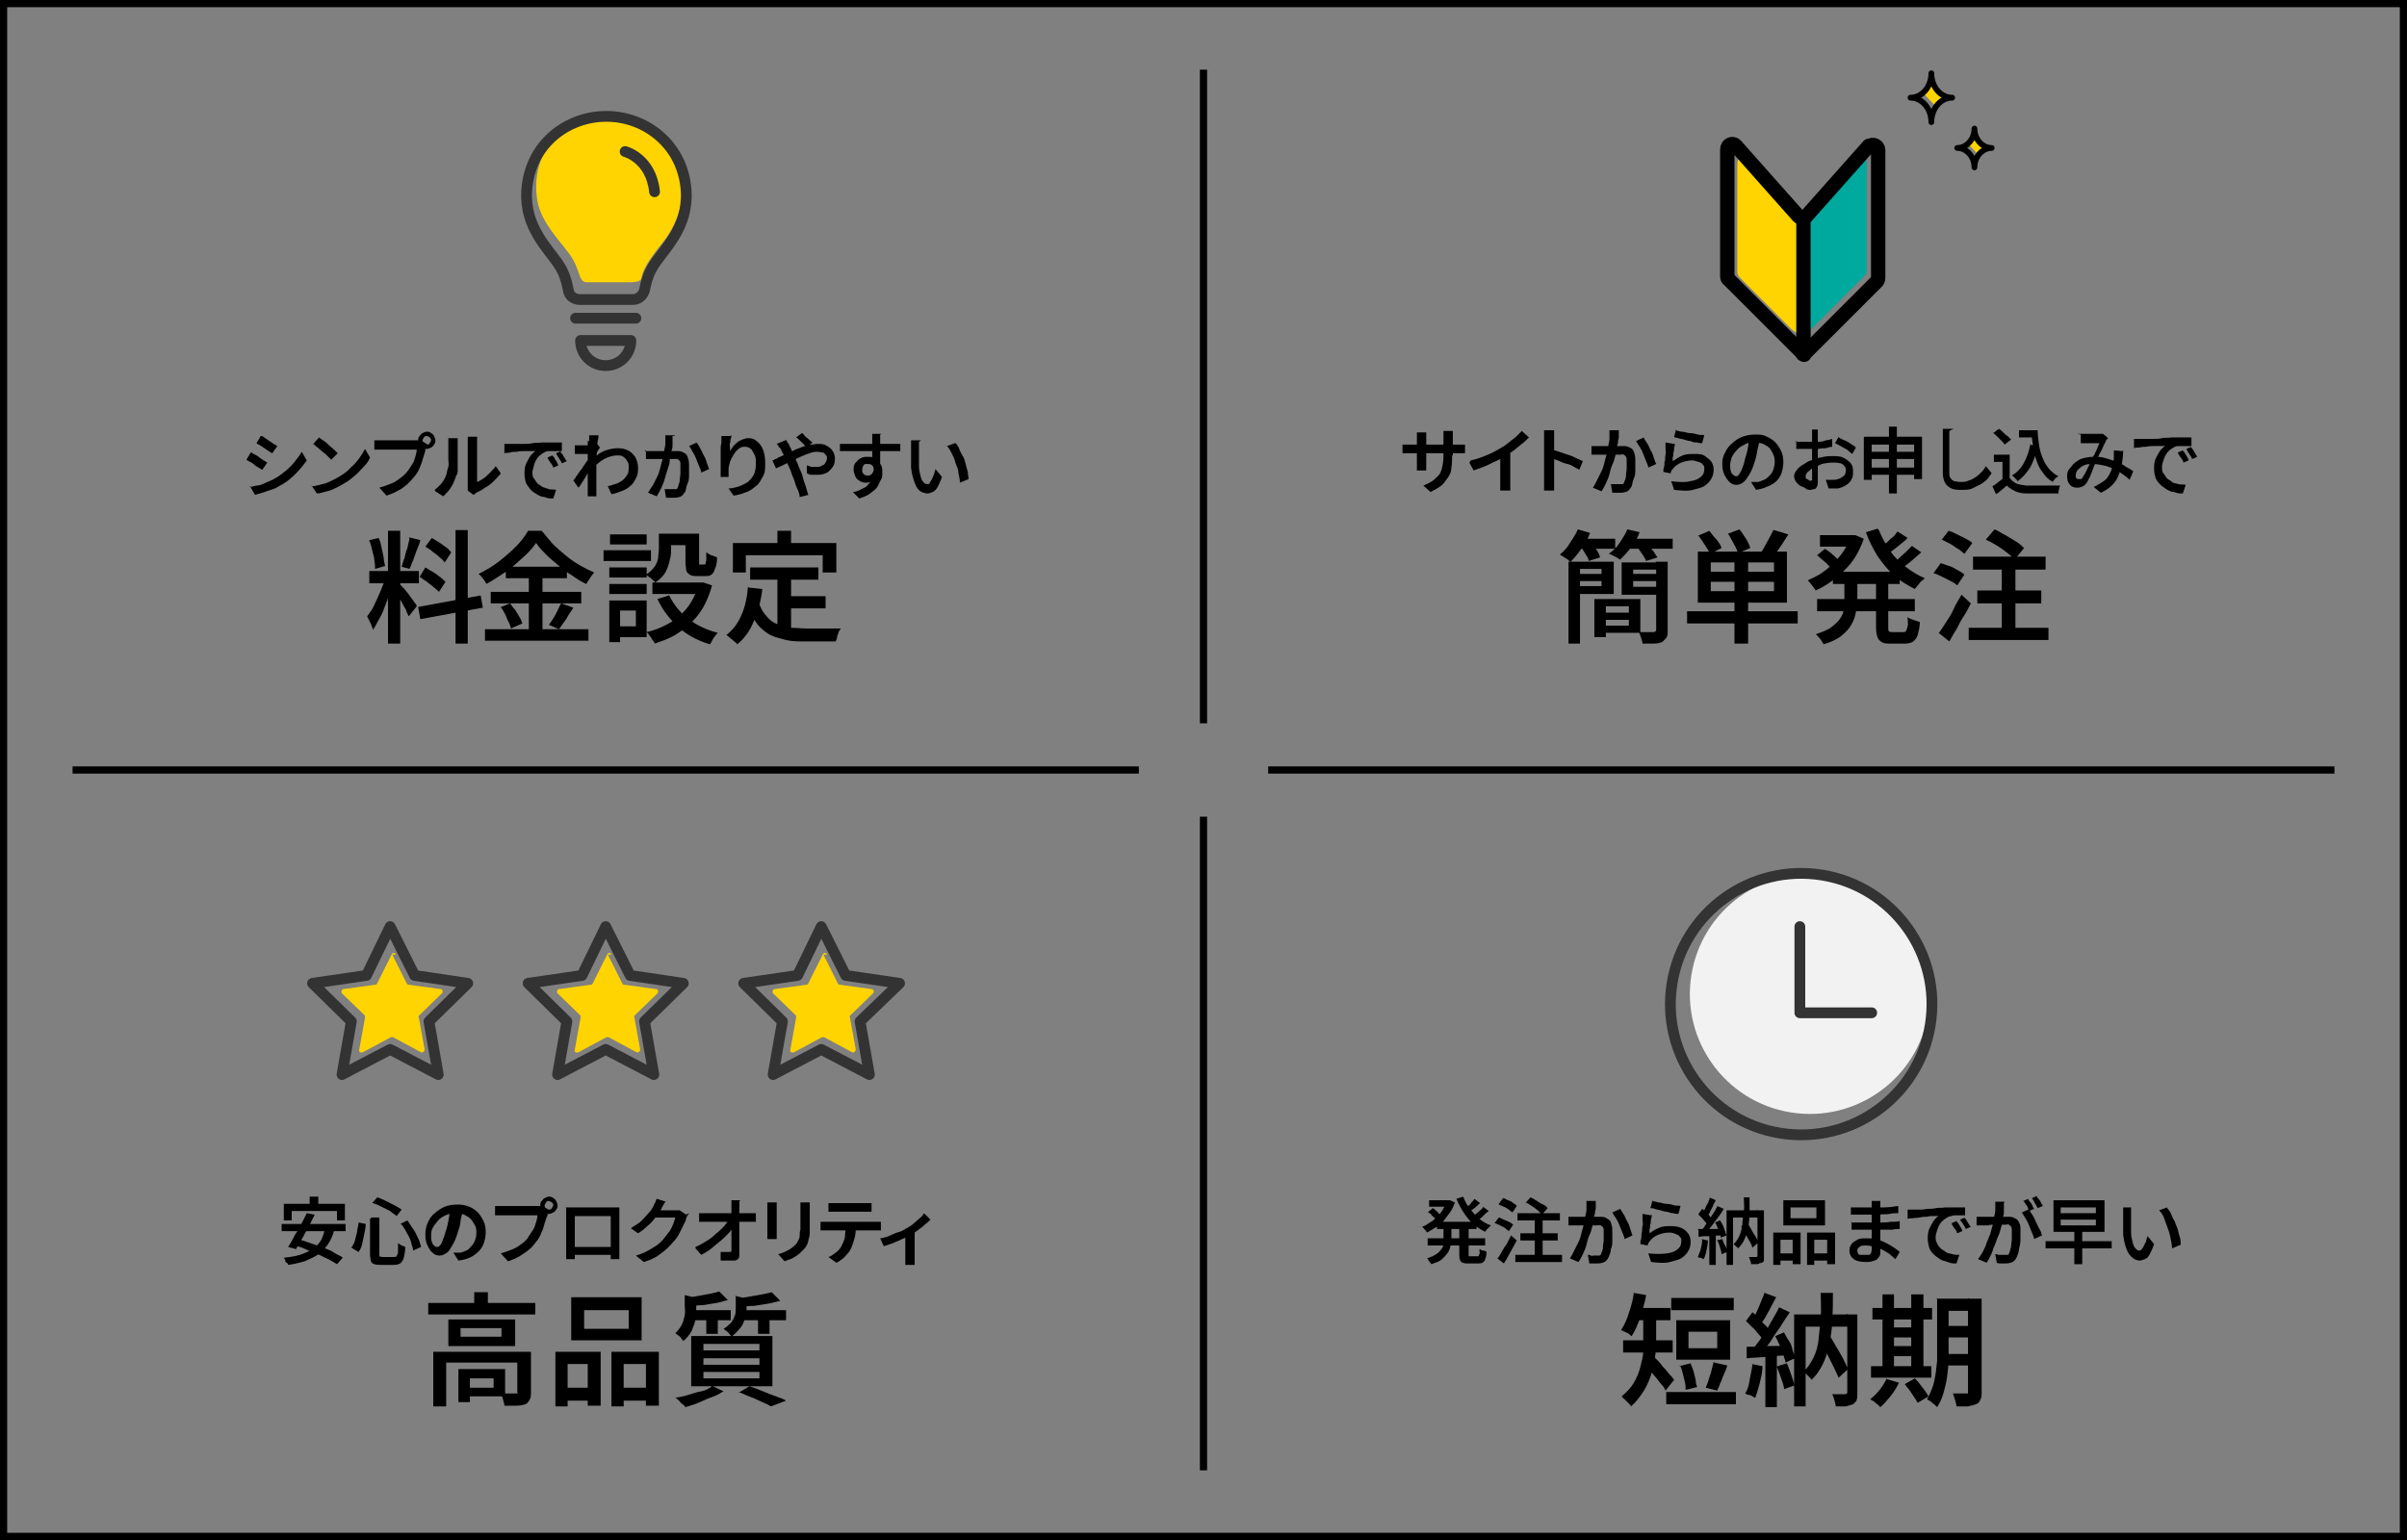 <?xml version="1.0" encoding="UTF-8"?>
<svg id="_レイヤー_2" xmlns="http://www.w3.org/2000/svg" version="1.1" viewBox="0 0 335 214.4">
  <rect x="0" y="0" width="335" height="214.4" fill="#808080" stroke="none"/>
  <!-- Generator: Adobe Illustrator 29.1.0, SVG Export Plug-In . SVG Version: 2.1.0 Build 142)  -->
  <defs>
    <style>
      .st0 {
        stroke-miterlimit: 10;
      }

      .st0, .st1, .st2 {
        stroke: #000;
      }

      .st0, .st1, .st2, .st3 {
        fill: none;
      }

      .st1 {
        stroke-width: .8px;
      }

      .st1, .st2, .st3 {
        stroke-linecap: round;
        stroke-linejoin: round;
      }

      .st4 {
        fill: #f2f2f2;
      }

      .st2 {
        stroke-width: 2px;
      }

      .st5 {
        fill: #ffd400;
      }

      .st3 {
        stroke: #333;
        stroke-width: 1.5px;
      }

      .st6 {
        fill: #00a99d;
      }
    </style>
  </defs>
  <g id="_レイヤー_1-2">
    <circle class="st4" cx="251.9" cy="138.5" r="16.7" transform="translate(74.9 364.9) rotate(-80.8)"/>
    <polygon class="st5" points="269.4 14.8 267.7 13 268.9 11 269.6 12.8 270.9 13.5 269.4 14.8"/>
    <polygon class="st5" points="275.2 21.4 273.9 20 274.9 18.5 275.4 19.9 276.4 20.4 275.2 21.4"/>
    <path class="st5" d="M85.8,39.3h-4.1c-1.3,0-.8-1.7-2.5-4s-4.2-4.7-4.5-8c-.4-3.5.6-9.5,8.7-10.9,6.6-1.1,10.6,3.4,11.4,7.1.7,3.2,0,7.1-2.6,10.3s-2.8,4.3-2.9,4.8-.4.7-1.9.7h-1.8,0Z"/>
    <g>
      <path d="M227.4,180l1.7.3c-.1.7-.3,1.4-.5,2.1-.2.7-.4,1.4-.7,2-.2.6-.5,1.1-.8,1.6-.1,0-.3-.2-.4-.3s-.4-.2-.6-.3-.4-.2-.5-.2c.4-.6.8-1.4,1.1-2.4.3-.9.6-1.9.7-2.9h0ZM228.8,183h1.7v3.2c0,.7,0,1.5-.1,2.3s-.2,1.7-.5,2.6-.6,1.7-1.1,2.5c-.5.8-1.1,1.6-1.8,2.2,0-.1-.2-.3-.4-.5-.2-.2-.3-.3-.5-.5-.2-.1-.3-.3-.4-.4.7-.6,1.3-1.2,1.7-1.9.4-.7.7-1.4.9-2.2s.4-1.5.4-2.2c0-.7,0-1.4,0-2v-3.2h0ZM225.9,186.6h6.9v1.7h-6.9v-1.7ZM227.4,182.1h5.1v1.7h-5.1v-1.7ZM230.2,188.9c.1.1.3.3.5.5s.4.4.6.7c.2.3.5.5.7.8.2.3.4.5.6.7.2.2.3.4.4.5l-1.2,1.5c-.1-.3-.3-.6-.6-.9s-.5-.7-.8-1-.5-.7-.8-1c-.2-.3-.4-.6-.6-.8l1.1-1h0ZM231.9,193.8h9.7v1.7h-9.7v-1.7ZM232.6,180.7h8.7v1.7h-8.7v-1.7ZM233.3,183.8h7.5v5.5h-7.5v-5.5ZM233.7,190.2l1.6-.4c.1.4.3.7.4,1.1s.2.8.3,1.2c0,.4.1.7.2,1l-1.6.4c0-.3,0-.7-.1-1.1s-.2-.8-.3-1.2c-.1-.4-.2-.8-.4-1.1h0ZM235,185.4v2.3h4v-2.3h-4ZM238.6,189.7l1.8.4c-.1.4-.3.9-.5,1.3-.2.4-.3.9-.5,1.2-.1.4-.3.7-.4,1l-1.6-.4c.1-.3.3-.7.4-1.1.1-.4.3-.8.4-1.3.1-.4.2-.8.3-1.2h0Z"/>
      <path d="M243.8,189.9l1.5.3c0,.8-.2,1.6-.4,2.4-.2.8-.4,1.4-.6,2-.1,0-.2-.1-.4-.2s-.3-.2-.5-.2-.3-.1-.5-.2c.3-.5.5-1.1.6-1.8.1-.7.3-1.4.4-2.2h0ZM243,187.5c.8,0,1.7,0,2.8-.1,1.1,0,2.1,0,3.2-.1v1.4c-1.1,0-2.1.1-3.1.2s-1.9.1-2.8.2v-1.6c-.1,0-.1,0-.1,0ZM243,183.9l.9-1.2c.3.2.6.5.9.9s.6.6.9.9.5.6.6.8l-.9,1.4c-.1-.3-.3-.6-.6-.9-.3-.3-.5-.7-.9-1-.3-.3-.6-.6-.9-.9h0ZM247.6,182l1.5.7c-.4.6-.9,1.3-1.3,2-.5.7-1,1.4-1.4,2.1-.5.6-.9,1.2-1.4,1.7l-1.1-.6c.3-.4.6-.8,1-1.3.3-.5.7-1,1-1.5s.6-1.1.9-1.6c.3-.5.6-1,.8-1.5h0ZM245.6,180l1.6.6c-.2.4-.5.9-.7,1.3-.2.5-.5.9-.7,1.3-.2.4-.5.8-.7,1.1l-1.2-.5c.2-.3.4-.7.6-1.2.2-.4.4-.9.6-1.4s.4-.9.5-1.3h0ZM245.7,188.3h1.6v7.6h-1.6v-7.6ZM247.1,186l1.2-.5c.2.4.4.8.7,1.2s.4.9.5,1.3.3.8.3,1.1l-1.3.6c0-.3-.2-.7-.3-1.1-.1-.4-.3-.9-.5-1.3s-.4-.9-.6-1.2h0ZM247.4,190.2l1.3-.4c.2.5.4,1,.6,1.6.2.6.4,1.1.4,1.5l-1.4.5c0-.4-.2-.9-.4-1.5-.2-.6-.4-1.1-.6-1.6h0ZM249.7,183h7.9v1.7h-6.3v11.1h-1.6v-12.8h0ZM253.4,180h1.7c0,1.3,0,2.6-.1,3.8,0,1.2-.2,2.3-.4,3.3s-.5,2-.9,2.8c-.4.8-.9,1.6-1.6,2.2,0-.1-.2-.3-.3-.4-.1-.1-.3-.3-.4-.4s-.3-.2-.4-.3c.6-.6,1-1.2,1.4-2s.6-1.6.7-2.5c.1-.9.2-1.9.3-3s0-2.2,0-3.4h0ZM253.3,186.8l1.2-1.1c.3.5.7,1.1,1,1.7.4.6.7,1.2,1,1.7.3.6.5,1.1.7,1.5l-1.3,1.2c-.2-.4-.4-.9-.7-1.5-.3-.6-.6-1.2-.9-1.8s-.7-1.2-1-1.7h0ZM256.9,183h1.6v10.9c0,.4,0,.8-.1,1,0,.2-.3.4-.5.6-.3.1-.6.2-1,.3-.4,0-.9,0-1.4,0,0-.2-.1-.5-.2-.9s-.2-.6-.3-.8c.4,0,.7,0,1.1,0s.6,0,.7,0c.2,0,.3-.1.3-.3v-10.9h0Z"/>
      <path d="M262.6,192l1.7.5c-.3.6-.7,1.3-1.2,1.9s-.9,1.1-1.4,1.5c-.1-.1-.2-.2-.4-.4-.2-.1-.4-.3-.5-.4-.2-.1-.4-.2-.5-.3.5-.4.9-.8,1.3-1.3s.7-1,1-1.6h0ZM260.4,190.2h8.4v1.6h-8.4v-1.6ZM260.6,182.1h8.3v1.6h-8.3v-1.6ZM262,180.2h1.6v10.6h-1.6v-10.6ZM262.8,184.8h4.1v1.4h-4.1v-1.4ZM262.8,187.4h4.1v1.4h-4.1v-1.4ZM265.1,192.7l1.4-.8c.2.2.5.5.7.8.2.3.5.6.7.9s.4.6.5.8l-1.5.9c-.1-.2-.3-.5-.5-.8-.2-.3-.4-.6-.6-.9-.2-.3-.5-.6-.7-.9h0ZM266,180.2h1.7v10.6h-1.7v-10.6ZM269.5,180.8h1.7v6.2c0,.7,0,1.4,0,2.2s-.1,1.6-.2,2.4c-.1.8-.3,1.6-.5,2.3s-.5,1.4-.9,2c-.1-.1-.2-.2-.4-.4-.2-.1-.4-.3-.5-.4-.2-.1-.4-.2-.5-.3.4-.7.8-1.6,1-2.5.2-.9.3-1.8.4-2.8,0-.9,0-1.8,0-2.6v-6.2h0ZM270.3,188.5h4.5v1.6h-4.5v-1.6ZM270.3,180.8h4.5v1.7h-4.5v-1.7ZM270.3,184.6h4.5v1.6h-4.5v-1.6ZM274,180.8h1.8v13c0,.4,0,.8-.2,1.1-.1.3-.3.5-.6.6-.3.1-.6.2-1.1.3-.4,0-1,0-1.6,0,0-.2-.1-.5-.2-.9-.1-.3-.2-.6-.3-.9.4,0,.8,0,1.1,0h.7c.1,0,.2,0,.3,0,0,0,0-.1,0-.3v-13h0Z"/>
    </g>
    <g>
      <path d="M201.4,167.1h.4s.7.3.7.3c-.2.5-.4,1-.7,1.4-.3.4-.6.8-.9,1.2-.3.4-.7.7-1.1.9s-.8.5-1.2.7c0-.1-.2-.3-.3-.4s-.2-.3-.4-.4c.4-.1.8-.4,1.1-.6.4-.2.7-.5,1-.8.3-.3.6-.6.8-1,.2-.4.4-.7.6-1.1v-.2h0ZM200.9,170.6h1.1v1.7c0,.4,0,.7-.1,1.1s-.2.7-.4,1-.5.6-.8.9-.9.5-1.5.7c0,0-.1-.2-.2-.3s-.2-.2-.2-.3c0-.1-.2-.2-.2-.2.6-.2,1-.4,1.3-.6s.6-.5.7-.7c.2-.2.3-.5.3-.8s0-.5,0-.8v-1.7h0ZM198.7,168.8l.7-.6c.1,0,.3.2.4.3.1.1.3.2.4.4.1.1.3.2.4.3l-.7.6c0,0-.2-.2-.3-.3-.1-.1-.3-.2-.4-.4s-.3-.2-.4-.3h0ZM198.7,172.4h8v1h-8v-1ZM198.9,167.1h2.9v.9h-2.9v-.9ZM200,170.1h5.5v1h-5.5v-1ZM203.7,166.7c.2.6.5,1.1.9,1.6.4.5.8,1,1.3,1.4s1,.7,1.6.9c0,0-.2.2-.3.3s-.2.2-.3.3c0,.1-.2.2-.2.3-.6-.3-1.2-.7-1.7-1.1-.5-.5-.9-1-1.3-1.6-.4-.6-.7-1.2-1-1.9l.9-.3h0ZM203.3,170.7h1.1v3.9c0,.2,0,.3,0,.3s.1,0,.3,0h.9c.1,0,.2,0,.2,0s0-.2.1-.3,0-.4,0-.7c.1,0,.3.2.5.2.2,0,.4.1.5.2,0,.4-.1.8-.2,1,0,.2-.2.4-.4.5s-.4.1-.7.1h-1.2c-.3,0-.6,0-.8-.1-.2,0-.3-.2-.4-.4s-.1-.5-.1-.8v-3.9h0ZM205.2,166.9l.8.6c-.3.2-.5.5-.8.7-.3.2-.6.4-.8.6l-.6-.5c.1-.1.3-.3.5-.4s.4-.3.5-.5c.2-.2.3-.3.4-.5ZM206.4,168l.8.6c-.3.2-.6.5-.9.8s-.6.5-.9.6l-.6-.5c.2-.1.4-.3.5-.4s.4-.3.6-.5c.2-.2.4-.3.5-.5h0Z"/>
      <path d="M208,170.3l.6-.8c.2,0,.4.2.7.3.2.1.5.2.7.3.2.1.4.2.6.4l-.6.9c-.1-.1-.3-.2-.5-.4s-.4-.2-.7-.4c-.2-.1-.5-.2-.7-.3h0ZM208.4,175.2c.2-.2.4-.5.6-.9.2-.4.4-.7.7-1.1.2-.4.4-.8.6-1.2l.8.7c-.2.4-.4.7-.6,1.1-.2.4-.4.7-.6,1.1s-.4.7-.6,1l-.9-.7h0ZM208.6,167.6l.6-.8c.2,0,.4.2.7.3s.5.2.7.4c.2.1.4.2.5.4l-.6.9c-.1-.1-.3-.2-.5-.4-.2-.1-.4-.3-.7-.4-.2-.1-.5-.2-.7-.3h0ZM210.9,174.7h6.5v1h-6.5v-1ZM211.2,168.9h5.9v1h-5.9v-1ZM211.6,171.7h5.2v1h-5.2v-1ZM212.3,167.5l.7-.8c.3.1.6.3.9.5.3.2.6.4.9.5s.5.4.6.5l-.8.9c-.1-.2-.4-.4-.6-.6s-.5-.4-.8-.6-.6-.4-.9-.5h0ZM213.6,169.2h1.1v5.9h-1.1v-5.9Z"/>
      <path d="M218.2,169.4c.2,0,.3,0,.5,0,.2,0,.3,0,.5,0,.2,0,.4,0,.6,0,.2,0,.5,0,.8,0s.5,0,.8,0,.5,0,.7,0,.4,0,.6,0c.3,0,.6,0,.9.2s.5.3.6.6.2.6.2,1.1,0,.8,0,1.3c0,.5,0,.9-.2,1.3,0,.4-.2.8-.3,1.1-.2.4-.4.6-.6.7s-.6.2-.9.2-.4,0-.6,0-.4,0-.6,0l-.2-1.2c.1,0,.3,0,.4.1s.3,0,.4,0c.1,0,.3,0,.3,0,.2,0,.3,0,.5,0s.2-.2.3-.4c.1-.2.2-.5.2-.8,0-.3.1-.7.1-1s0-.7,0-1.1,0-.5-.1-.6c0-.1-.2-.2-.3-.3s-.3,0-.5,0-.4,0-.6,0-.6,0-.9,0-.6,0-.9,0c-.3,0-.5,0-.6,0-.1,0-.3,0-.5,0-.2,0-.4,0-.5,0v-1.2c-.1,0-.1,0-.1,0ZM222.1,167.3c0,.1,0,.2,0,.4s0,.3,0,.4c0,.1,0,.3-.1.5,0,.2,0,.4-.1.6s0,.4-.1.6c0,.3-.1.6-.2,1s-.2.8-.4,1.2-.3.9-.4,1.3-.3.9-.5,1.3-.4.8-.6,1.1l-1.2-.5c.2-.3.4-.7.6-1.1s.4-.8.6-1.2.3-.8.4-1.2c.1-.4.2-.8.3-1.1,0-.3.2-.6.2-.9,0-.4.2-.9.2-1.3,0-.4,0-.8,0-1.2h1.3c0,.1,0,.1,0,.1ZM225.5,168.3c.1.2.3.5.5.8s.3.7.5,1,.3.7.4,1c.1.3.2.6.3.9l-1.1.5c0-.3-.2-.6-.3-.9s-.3-.7-.4-1-.3-.7-.5-1-.4-.6-.5-.8l1.1-.5h0Z"/>
      <path d="M229.9,169.1c0,.1,0,.3-.1.6s0,.4-.1.7,0,.5-.1.7,0,.4,0,.6c.5-.4.9-.6,1.4-.8s1-.2,1.6-.2,1.1.1,1.5.3.7.5.9.8c.2.3.3.7.3,1.1s-.1.9-.3,1.2c-.2.4-.5.7-.9,1s-1,.4-1.7.6-1.6.1-2.6,0l-.4-1.2c1,.1,1.9.1,2.6,0,.7-.1,1.2-.3,1.5-.6.4-.3.5-.7.5-1.1s0-.4-.2-.6c-.1-.2-.3-.3-.6-.4-.2-.1-.5-.2-.8-.2-.6,0-1.1.1-1.6.3-.5.2-.9.5-1.2.9,0,.1-.2.2-.2.3s-.1.2-.1.3l-1-.2c0-.2,0-.4.1-.7s0-.6.1-.9,0-.6.1-.9,0-.6,0-.9c0-.3,0-.6,0-.8l1.2.2h0ZM229.9,167.2c.2,0,.5.1.9.2.4,0,.7.2,1.1.2.4,0,.8.1,1.1.2s.6,0,.9.1l-.3,1.1c-.2,0-.4,0-.7-.1-.3,0-.6-.1-.9-.2-.3,0-.6-.1-.9-.2s-.6-.1-.8-.2-.5-.1-.6-.1l.3-1.1h0Z"/>
      <path d="M236.8,172.5l.9.2c0,.5-.1.9-.2,1.4-.1.5-.2.9-.4,1.2,0,0-.1,0-.2-.1s-.2-.1-.3-.1c-.1,0-.2,0-.3-.1.1-.3.3-.7.4-1.1s.2-.8.2-1.3h0ZM236.3,171.1c.4,0,1,0,1.6,0,.6,0,1.3,0,1.9,0v.9c-.6,0-1.2,0-1.8.1-.6,0-1.1,0-1.6.1v-.9q0,0,0,0ZM236.4,169l.5-.7c.2.1.4.3.6.5s.4.4.5.6c.2.2.3.4.4.5l-.6.8c0-.2-.2-.3-.4-.5s-.3-.4-.5-.6-.4-.4-.5-.5h0ZM239,167.9l.9.4c-.2.4-.5.8-.8,1.2s-.6.8-.9,1.2c-.3.4-.6.7-.8,1l-.6-.4c.2-.2.4-.5.6-.8s.4-.6.6-.9c.2-.3.4-.6.6-.9.2-.3.3-.6.5-.9h0ZM237.9,166.7l.9.4c-.1.2-.3.5-.4.8-.1.3-.3.5-.4.8s-.3.5-.4.6l-.7-.3c.1-.2.2-.4.4-.7.1-.3.2-.5.4-.8.1-.3.2-.5.3-.8h0ZM237.9,171.6h.9v4.5h-.9v-4.5ZM238.7,170.2l.7-.3c.1.2.3.5.4.7.1.3.2.5.3.8,0,.2.2.5.2.6l-.8.3c0-.2-.1-.4-.2-.7s-.2-.5-.3-.8-.2-.5-.4-.7h0ZM238.9,172.7l.8-.2c.1.3.2.6.4.9s.2.6.3.9l-.8.3c0-.2-.1-.6-.2-.9s-.2-.7-.4-1h0ZM240.3,168.5h4.6v1h-3.7v6.6h-.9v-7.6h0ZM242.5,166.7h1c0,.8,0,1.5,0,2.2,0,.7-.1,1.4-.2,2s-.3,1.2-.5,1.6c-.2.5-.5.9-.9,1.3,0,0-.1-.2-.2-.2,0,0-.2-.2-.2-.2s-.2-.1-.2-.2c.3-.3.6-.7.8-1.2.2-.4.3-.9.4-1.5,0-.6.1-1.1.2-1.8s0-1.3,0-2h0ZM242.4,170.7l.7-.6c.2.3.4.6.6,1,.2.4.4.7.6,1,.2.3.3.6.4.9l-.8.7c-.1-.3-.2-.6-.4-.9-.2-.3-.4-.7-.6-1.1-.2-.4-.4-.7-.6-1h0ZM244.5,168.5h1v6.4c0,.2,0,.4,0,.6,0,.1-.2.3-.3.3s-.4.1-.6.2c-.2,0-.5,0-.9,0,0-.1,0-.3-.1-.5s-.1-.4-.2-.5c.2,0,.4,0,.6,0s.3,0,.4,0c.1,0,.2,0,.2-.2v-6.4h0Z"/>
      <path d="M246.8,171.6h3.8v4.4h-1.1v-3.4h-1.7v3.5h-1v-4.5h0ZM247.2,174.5h2.7v1h-2.7v-1ZM248.2,167.1h5.8v3.5h-5.8v-3.5ZM249.2,168.1v1.5h3.6v-1.5h-3.6ZM251.5,171.6h3.9v4.4h-1.1v-3.4h-1.8v3.5h-1v-4.5h0ZM251.9,174.5h2.9v1h-2.9v-1Z"/>
      <path d="M261.7,167.1c0,0,0,.2,0,.3,0,.1,0,.2,0,.4v2.7c0,.3,0,.6,0,1s0,.7,0,1.1,0,.7,0,1c0,.3,0,.5,0,.7,0,.3,0,.5-.2.7-.1.2-.3.4-.6.5s-.6.2-1.1.2c-.8,0-1.4-.1-1.8-.4-.4-.3-.6-.7-.6-1.2s.1-.6.3-.9.5-.4.8-.6.8-.2,1.3-.2,1,0,1.5.2c.5.1.9.3,1.3.5.4.2.7.4,1,.6.3.2.6.4.8.6l-.6,1c-.2-.2-.5-.4-.8-.7-.3-.2-.6-.4-1-.6-.4-.2-.7-.3-1.1-.4s-.8-.2-1.2-.2-.7,0-.9.2c-.2.1-.3.3-.3.5s0,.2.1.4.2.2.4.2.4,0,.6,0,.4,0,.5,0c.1,0,.2-.1.3-.2,0-.1.1-.3.1-.5s0-.4,0-.7c0-.3,0-.6,0-.9,0-.3,0-.7,0-1s0-.6,0-.8v-3.1c0-.1,0-.2,0-.3h1.2,0ZM257.6,170.2c.2,0,.4,0,.6,0s.5,0,.7,0c.2,0,.5,0,.7,0s.4,0,.5,0c.6,0,1.1,0,1.6,0,.5,0,1,0,1.4-.1.4,0,.9,0,1.3-.1v1.1c-.4,0-.7,0-1,.1-.3,0-.7,0-1,0s-.7,0-1.1,0c-.4,0-.8,0-1.2,0s-.5,0-.7,0c-.3,0-.6,0-.9,0s-.6,0-.8,0v-1.1s0,0,0,0ZM257.6,168.1c.2,0,.4,0,.6,0s.5,0,.7,0,.5,0,.7,0c.2,0,.4,0,.5,0,.7,0,1.3,0,2,0s1.4-.1,2.1-.2v1c-.4,0-.8,0-1.2.1s-.9,0-1.4.1-1,0-1.5,0-.5,0-.8,0-.6,0-.9,0c-.3,0-.6,0-.8,0v-1s0,0,0,0Z"/>
      <path d="M265.6,168.4c.2,0,.4,0,.5,0,.2,0,.3,0,.4,0,.2,0,.4,0,.7,0s.6,0,1-.1c.4,0,.8,0,1.2-.1s.9,0,1.3-.1c.4,0,.7,0,1,0s.7,0,1,0,.6,0,.8,0v1.1h-.6c-.2,0-.5,0-.7,0-.2,0-.4,0-.6.1-.3,0-.6.2-.9.4s-.5.4-.7.7-.3.6-.4.9-.2.6-.2.9,0,.6.2.9c.1.3.3.5.5.7.2.2.5.3.7.5s.6.2.9.3.6.1,1,.1l-.4,1.2c-.4,0-.8,0-1.2-.2-.4-.1-.8-.2-1.1-.4s-.6-.4-.9-.7-.5-.6-.6-.9c-.1-.4-.2-.8-.2-1.2s0-.9.2-1.4c.2-.4.4-.8.6-1.1.2-.3.5-.6.7-.7-.2,0-.4,0-.7,0-.3,0-.6,0-.9.1-.3,0-.6,0-1,.1s-.6,0-.9.1c-.3,0-.6,0-.8.1v-1.2q-.1,0-.1,0ZM272.3,170c0,.1.2.2.3.4.1.2.2.3.3.5s.2.3.2.5l-.7.3c-.1-.3-.2-.5-.4-.7-.1-.2-.3-.4-.4-.7l.7-.3h0ZM273.4,169.5c0,.1.2.2.3.4s.2.3.3.5.2.3.3.4l-.7.3c-.1-.3-.3-.5-.4-.7s-.3-.4-.4-.6l.7-.3h0Z"/>
      <path d="M275,169.4c.2,0,.3,0,.5,0s.3,0,.5,0c.1,0,.4,0,.6,0,.2,0,.5,0,.8,0,.3,0,.5,0,.8,0s.5,0,.8,0c.2,0,.4,0,.5,0,.3,0,.6,0,.9.2.3.1.5.3.6.6.2.3.2.6.2,1.1s0,.8,0,1.3c0,.5-.1.9-.2,1.3,0,.4-.2.8-.3,1.1-.2.4-.4.6-.6.7s-.6.2-1,.2-.4,0-.6,0c-.2,0-.4,0-.6-.1l-.2-1.2c.1,0,.3,0,.4.1.2,0,.3,0,.5,0,.1,0,.2,0,.3,0,.2,0,.3,0,.5,0s.2-.2.3-.4c0-.2.2-.5.2-.8,0-.3.1-.7.1-1,0-.4,0-.7,0-1.1s0-.5-.1-.6c0-.1-.2-.2-.3-.3s-.3,0-.5,0-.4,0-.6,0c-.3,0-.6,0-.9,0s-.6,0-.9.1c-.3,0-.5,0-.6,0s-.3,0-.5,0c-.2,0-.4,0-.5,0v-1.2c-.1,0-.1,0-.1,0ZM278.9,167.4c0,.1,0,.2,0,.4,0,.1,0,.3,0,.4,0,.1,0,.3,0,.5,0,.2,0,.4-.1.6,0,.2,0,.4-.1.6,0,.3-.1.6-.2,1s-.2.8-.4,1.2-.3.9-.5,1.3-.3.9-.5,1.3-.4.8-.6,1.1l-1.2-.5c.2-.3.5-.7.7-1.1.2-.4.4-.8.5-1.2.2-.4.3-.8.5-1.2.1-.4.2-.8.3-1.1s.2-.6.2-.9c0-.4.2-.9.2-1.3,0-.4,0-.8,0-1.2h1.3c0,.1,0,.1,0,.1ZM282.4,168.4c.1.2.3.5.5.8.2.3.3.6.5,1s.3.7.5,1,.2.6.3.8l-1.1.5c0-.3-.2-.6-.3-.9s-.3-.7-.4-1-.3-.7-.5-1c-.2-.3-.4-.6-.5-.8l1.1-.5h0ZM282.3,167c0,.1.2.3.3.4s.2.3.3.5c0,.2.2.3.2.4l-.7.3c0-.1-.1-.3-.2-.5,0-.2-.2-.3-.3-.5s-.2-.3-.3-.4l.7-.3h0ZM283.5,166.6c0,.1.2.3.3.4s.2.3.3.5c.1.2.2.3.2.4l-.7.3c-.1-.2-.2-.4-.4-.7-.1-.3-.3-.5-.4-.7l.7-.3h0Z"/>
      <path d="M284.7,172.8h9.2v1h-9.2v-1ZM285.8,167.1h7.1v4.4h-7.1v-4.4ZM286.8,168.1v.8h4.9v-.8h-4.9ZM286.8,169.8v.8h4.9v-.8h-4.9ZM288.7,171.4h1.1v4.6h-1.1v-4.6Z"/>
      <path d="M296.6,168.1c0,.1,0,.2,0,.4,0,.1,0,.3,0,.4s0,.3,0,.4v.7c0,.2,0,.5,0,.8,0,.2,0,.5,0,.8,0,.5.1.9.2,1.3s.2.7.4.9.3.3.5.3.2,0,.4-.2c.1-.1.2-.3.3-.5.1-.2.2-.4.3-.6,0-.2.1-.4.2-.7l.9,1.1c-.2.6-.4,1-.6,1.4s-.4.6-.7.7-.5.2-.7.2-.7-.1-1-.4c-.3-.2-.6-.6-.8-1.1-.2-.5-.4-1.2-.5-2.1,0-.3,0-.6,0-1,0-.3,0-.7,0-1v-.8c0-.1,0-.3,0-.5,0-.2,0-.4,0-.5h1.4s0,0,0,0ZM301.7,168.3c.2.2.4.5.5.8s.3.7.5,1c.1.4.3.7.4,1.1.1.4.2.8.3,1.1s.1.7.1,1l-1.2.5c0-.4-.1-.9-.2-1.4s-.2-.9-.4-1.4-.3-.9-.5-1.4-.4-.8-.7-1.1l1.1-.4h0Z"/>
    </g>
    <g>
      <path d="M59.6,181.4h14.9v1.6h-14.9s0-1.6,0-1.6ZM60.3,188.2h12.5v1.5h-10.7v6.1h-1.8v-7.6h0ZM62.4,183.7h9.3v3.7h-9.3s0-3.7,0-3.7ZM63.8,190.6h1.6v4.6h-1.6v-4.6ZM64.1,184.9v1.2h5.7v-1.2h-5.7ZM64.6,190.6h5.7v3.8h-5.7v-1.2h4.1v-1.3h-4.1v-1.2h0ZM66,179.9h1.9v2.3h-1.9v-2.3ZM72.1,188.2h1.8v5.6c0,.4,0,.8-.2,1.1s-.3.5-.6.6c-.3.1-.7.2-1.2.2s-1,0-1.7,0c0-.2-.1-.5-.2-.9s-.2-.6-.3-.8c.4,0,.8,0,1.2,0s.7,0,.8,0c.1,0,.2,0,.3,0s0-.1,0-.2v-5.6h0Z"/>
      <path d="M77.2,188.2h6.4v7.5h-1.8v-5.8h-2.8v5.9h-1.7v-7.6h0ZM77.9,193.2h4.5v1.8h-4.5v-1.8ZM79.5,180.6h9.8v6h-9.8v-6ZM81.3,182.4v2.6h6.2v-2.6h-6.2ZM85.1,188.2h6.6v7.5h-1.8v-5.8h-3.1v5.9h-1.7v-7.6h0ZM85.9,193.2h4.8v1.8h-4.8v-1.8Z"/>
      <path d="M95.3,180.3l2,.5c0,.1-.1.2-.4.3v.9c0,.4,0,.9-.1,1.5,0,.6-.3,1.1-.5,1.7-.3.6-.7,1.1-1.2,1.5,0-.1-.2-.2-.3-.4s-.3-.3-.4-.4c-.2-.1-.3-.2-.4-.3.4-.4.7-.8.9-1.2s.3-.8.4-1.3,0-.8,0-1.2v-1.6h0ZM99,192.9l1.7.8c-.5.3-1,.6-1.6.8s-1.2.5-1.9.8-1.2.4-1.8.6c-.1-.1-.2-.3-.4-.4s-.3-.3-.5-.5-.3-.3-.5-.4c.6-.1,1.2-.2,1.8-.4.6-.2,1.2-.4,1.8-.5s1-.4,1.4-.6h0ZM100.2,179.9l1.1,1.1c-.5.1-1,.3-1.6.4s-1.2.2-1.8.3c-.6,0-1.2.1-1.8.1,0-.1,0-.3-.2-.6s-.2-.4-.2-.6c.5,0,1.1-.1,1.6-.2s1.1-.2,1.6-.3.9-.2,1.2-.3h0ZM96,182.4h5.7v1.4h-5.7v-1.4ZM96.2,186h11.3v7h-11.3v-7ZM97.9,187.1v.9h7.8v-.9h-7.8ZM97.9,189.1v.9h7.8v-.9h-7.8ZM97.9,191v.9h7.8v-.9h-7.8ZM98.3,182.9h1.6v2.8h-1.6v-2.8ZM102.3,180.4l2,.5c0,.1-.1.2-.4.3v.9c0,.4,0,.8-.2,1.3-.1.5-.3,1-.6,1.4s-.8.9-1.3,1.3c0-.1-.2-.3-.3-.4-.1-.2-.3-.3-.4-.4-.1-.1-.3-.2-.4-.3.5-.3.8-.6,1.1-.9.2-.3.4-.7.5-1s.1-.7.1-1v-1.6h0ZM107.5,180l1.1,1.1c-.5.1-1.1.3-1.7.4-.6.1-1.3.2-1.9.3-.7,0-1.3.1-1.9.1,0-.2,0-.4-.2-.6,0-.2-.2-.4-.2-.6.6,0,1.2-.1,1.7-.2s1.2-.2,1.7-.3,1-.2,1.3-.3h0ZM102.8,193.9l1.5-.9c.6.2,1.2.4,1.9.7s1.2.5,1.8.7c.6.2,1.1.4,1.4.6l-2.1.8c-.3-.2-.7-.4-1.2-.6-.5-.2-1-.5-1.6-.7-.6-.2-1.1-.5-1.7-.7h0ZM103,182.4h6.4v1.4h-6.4v-1.4ZM105.5,182.9h1.6v2.8h-1.6v-2.8Z"/>
    </g>
    <g>
      <path d="M39.2,170.4h8.9v1h-8.9v-1ZM45.3,171.1l1.2.2c-.2.8-.5,1.4-.9,2-.4.5-.8,1-1.4,1.4s-1.2.6-1.8.9c-.7.2-1.5.4-2.3.5,0,0,0-.2-.2-.3s-.2-.2-.2-.4c0-.1-.2-.2-.2-.3,1.1-.1,2.1-.3,2.8-.6.8-.3,1.4-.7,1.9-1.2.5-.5.8-1.2,1-2.1h0ZM39.5,167.6h8.5v2.3h-1.1v-1.3h-6.3v1.3h-1.1v-2.3ZM42.7,168.9l1.1.2c-.2.4-.4.8-.6,1.2-.2.4-.4.9-.7,1.3-.2.4-.4.8-.7,1.2-.2.4-.4.7-.6,1.1l-1.1-.3c.2-.3.4-.6.6-1,.2-.4.4-.8.7-1.2s.4-.9.7-1.3c.2-.4.4-.8.6-1.2h0ZM40.9,173.4l.8-.8c.5.1,1,.3,1.6.5s1.1.4,1.7.6c.5.2,1.1.4,1.5.7s.9.4,1.2.7l-.8.9c-.3-.2-.7-.4-1.2-.7-.5-.2-1-.5-1.5-.7-.5-.2-1.1-.4-1.7-.7s-1.1-.4-1.6-.5h0ZM43.1,166.6h1.2v1.8h-1.2v-1.8Z"/>
      <path d="M49.9,170.2l1,.2c0,.4-.1.9-.2,1.4s-.2.9-.3,1.4-.3.8-.5,1.1l-1-.6c.2-.3.4-.6.5-1s.2-.8.3-1.2c0-.4.2-.9.2-1.3h0ZM51.7,169.5h1.1v4.9c0,.2,0,.4,0,.5,0,0,.2.1.5.1h1.5c.2,0,.3,0,.4-.1,0-.1.2-.3.2-.6,0-.3,0-.7,0-1.2.1,0,.3.2.5.3s.4.1.5.2c0,.6-.1,1.1-.2,1.5s-.3.6-.5.8c-.2.1-.5.2-.9.2h-1.7c-.4,0-.7,0-1-.1s-.4-.2-.5-.5c0-.2-.1-.5-.1-.9v-4.9h0ZM51.8,167.5l.7-.8c.4.1.8.3,1.2.5.4.2.8.4,1.2.6s.7.4,1,.6l-.7.9c-.2-.2-.6-.4-.9-.7-.4-.2-.8-.4-1.2-.6s-.8-.4-1.2-.5h0ZM55.7,170.4l1-.5c.3.4.5.8.8,1.2s.5.9.7,1.3c.2.4.3.8.4,1.2l-1.1.5c0-.4-.2-.7-.3-1.2s-.4-.9-.6-1.3-.5-.9-.8-1.2h0Z"/>
      <path d="M64.4,168.3c0,.5-.2,1.1-.3,1.6,0,.6-.2,1.1-.4,1.7-.2.7-.4,1.2-.7,1.7s-.5.9-.8,1.1c-.3.2-.6.4-1,.4s-.7-.1-1-.4c-.3-.2-.5-.6-.7-1-.2-.4-.3-.9-.3-1.5s.1-1.1.3-1.6.5-1,1-1.4.9-.7,1.4-.9c.5-.2,1.1-.3,1.8-.3s1.1.1,1.6.3c.5.2.9.5,1.2.8s.6.8.8,1.2.3,1,.3,1.5-.1,1.3-.4,1.9c-.3.6-.7,1-1.3,1.4s-1.3.6-2.1.7l-.7-1.1c.2,0,.3,0,.5,0,.2,0,.3,0,.4,0,.3,0,.6-.2.9-.3.3-.1.5-.4.7-.6s.4-.5.5-.8c.1-.3.2-.6.2-1s0-.8-.2-1.1-.3-.6-.6-.9c-.2-.2-.5-.4-.9-.6-.3-.1-.7-.2-1.2-.2s-1,.1-1.4.3c-.4.2-.8.4-1.1.8s-.5.6-.7,1-.2.7-.2,1,0,.6.1.9.2.4.3.5.3.2.4.2.3,0,.4-.2c.2-.1.3-.4.4-.7.1-.3.3-.7.4-1.2.2-.5.3-1,.4-1.5s.2-1.1.2-1.6h1.2s0,0,0,0Z"/>
      <path d="M76.3,168.6c0,0,0,.2-.1.3v.3c-.1.2-.2.5-.3.8s-.2.6-.3,1-.3.6-.4,1c-.2.3-.3.6-.6.9-.3.4-.6.8-1,1.1-.4.3-.8.6-1.3.9s-1,.5-1.6.7l-1-1.1c.7-.2,1.2-.4,1.7-.6.5-.2.9-.5,1.3-.8.4-.3.7-.6.9-1,.2-.3.4-.6.6-.9s.3-.7.4-1,.2-.7.2-1h-5.4c-.2,0-.4,0-.5,0v-1.3c0,0,.2,0,.3,0s.3,0,.4,0c.1,0,.3,0,.4,0h4.7c0,0,.2,0,.3,0,.1,0,.2,0,.4,0l.9.6h0ZM75.2,167.8c0-.2,0-.4.2-.6s.2-.3.4-.4c.2-.1.4-.2.6-.2s.4,0,.6.2c.2.1.3.2.4.4.1.2.2.4.2.6s0,.4-.2.6c-.1.2-.2.3-.4.4-.2.1-.4.2-.6.2s-.4,0-.6-.2c-.2-.1-.3-.2-.4-.4s-.2-.4-.2-.6ZM75.8,167.8c0,.2,0,.3.2.4s.3.2.4.2.3,0,.4-.2.2-.3.2-.4,0-.3-.2-.4-.3-.2-.4-.2-.3,0-.4.2-.2.3-.2.4Z"/>
      <path d="M78.7,168.1c.2,0,.4,0,.6,0h6.4c.2,0,.3,0,.5,0,0,.1,0,.3,0,.5v6.7h-1.2v-.8c0-.2,0-.4,0-.5v-4.7h-5v6h-1.2v-.2c0-.1,0-.2,0-.4v-6.2c0-.2,0-.3,0-.5h0ZM85.4,173.6v1.1h-6.1v-1.1h6.1Z"/>
      <path d="M92.6,167.3c-.1.2-.2.3-.3.5s-.2.3-.2.4c-.2.4-.5.8-.8,1.2s-.7.9-1.1,1.2c-.4.4-.9.8-1.4,1.1l-1-.7c.4-.3.8-.5,1.2-.8s.6-.6.9-.9.5-.6.7-.8c.2-.3.3-.5.4-.7,0-.1.1-.2.2-.4s.1-.4.2-.5l1.3.4h0ZM95.9,168.9c0,0-.1.2-.2.3s-.1.2-.2.4c0,.3-.2.6-.4,1s-.4.8-.6,1.2c-.2.4-.5.8-.8,1.1-.5.6-1,1.1-1.7,1.6-.6.5-1.4.9-2.4,1.2l-1.1-.9c.7-.2,1.2-.4,1.7-.7.5-.3.9-.5,1.3-.8s.7-.6,1-1c.2-.3.5-.6.7-.9s.4-.7.5-1c.1-.3.2-.6.3-.9h-3.5l.4-1h2.9c.2,0,.3,0,.4,0,.1,0,.3,0,.4,0l.9.6h0Z"/>
      <path d="M96.8,173.6c.5-.2,1-.5,1.5-.8.5-.3.9-.6,1.3-1,.4-.3.8-.7,1.1-1,.3-.3.5-.7.7-.9h.6v1c-.2.3-.4.6-.8,1s-.7.7-1.1,1-.8.7-1.2,1-.9.6-1.3.8l-.8-.9h0ZM97.3,168.9c.2,0,.3,0,.5,0s.4,0,.5,0h5.9c.2,0,.3,0,.5,0s.3,0,.5,0v1.2c-.2,0-.3,0-.5,0h-6.9c-.2,0-.4,0-.5,0v-1.2ZM102.9,167.2c0,.1,0,.3,0,.5s0,.3,0,.5v.9c0,.3,0,.7,0,1s0,.8,0,1.1,0,.8,0,1.2,0,.8,0,1.1c0,.4,0,.7,0,1.1s0,.5-.2.7c-.2.2-.4.2-.8.2s-.6,0-.8,0c-.3,0-.6,0-.8,0v-1.2c.1,0,.4,0,.6,0s.5,0,.6,0,.2,0,.3-.1c0,0,0-.2,0-.3v-1.8c0-.4,0-.7,0-1.1,0-.4,0-.7,0-1.1,0-.4,0-.7,0-1,0-.3,0-.6,0-.9,0-.2,0-.4,0-.5s0-.3,0-.4h1.3,0Z"/>
      <path d="M108.1,167.5c0,.1,0,.2,0,.4,0,.1,0,.2,0,.4v3.4c0,.1,0,.3,0,.4,0,.2,0,.3,0,.4h-1.3c0,0,0-.2,0-.4,0-.2,0-.3,0-.5v-3.4c0,0,0-.2,0-.4,0-.1,0-.3,0-.4h1.3,0ZM112.7,167.4c0,.1,0,.3,0,.4,0,.2,0,.3,0,.5v1.9c0,.6,0,1,0,1.4,0,.4-.1.8-.2,1.1,0,.3-.2.6-.3.8s-.3.4-.5.6c-.2.2-.5.5-.8.7s-.6.4-.9.5-.6.2-.8.3l-.9-1c.5-.1.9-.3,1.3-.5s.8-.5,1.1-.8c.2-.2.3-.4.4-.6s.2-.4.2-.7,0-.5.1-.8c0-.3,0-.7,0-1.1v-1.8c0-.2,0-.4,0-.5s0-.3,0-.4h1.4Z"/>
      <path d="M114.1,170.1c.2,0,.3,0,.5,0,.2,0,.3,0,.5,0h6.6c.1,0,.2,0,.4,0s.3,0,.5,0v1.2c-.1,0-.3,0-.4,0h-7c-.2,0-.3,0-.5,0-.2,0-.3,0-.5,0v-1.2h0ZM115.3,167.5c.2,0,.3,0,.5,0,.2,0,.3,0,.5,0h4c.2,0,.3,0,.5,0,.2,0,.4,0,.5,0v1.2c-.2,0-.3,0-.5,0-.2,0-.3,0-.5,0h-4c-.2,0-.3,0-.5,0s-.3,0-.5,0c0,0,0-1.2,0-1.2ZM119.1,170.7c0,.6,0,1.2-.2,1.8s-.3,1-.5,1.4c-.1.2-.3.5-.5.7s-.4.5-.7.7c-.3.2-.5.4-.8.5l-1.1-.8c.4-.1.7-.4,1-.6s.6-.5.8-.9c.2-.4.4-.8.5-1.3,0-.5.1-1,.1-1.5h1.2,0Z"/>
      <path d="M122.6,172.4c.4-.1.9-.2,1.3-.4s.9-.4,1.3-.5.7-.4,1-.5c.3-.2.7-.4,1-.7s.6-.5.8-.7c.3-.2.5-.5.6-.7l.9.9c-.2.2-.4.4-.8.7-.3.3-.6.5-1,.8-.4.3-.7.5-1.1.7-.2.1-.5.3-.8.4-.3.1-.6.3-.9.4s-.6.3-1,.4c-.3.1-.6.2-.9.3l-.5-1.1h0ZM126.1,171.6l1.2-.2v4c0,.1,0,.3,0,.4s0,.2,0,.3h-1.3c0,0,0-.1,0-.3,0-.1,0-.2,0-.4s0-.3,0-.4v-3.4h0Z"/>
    </g>
    <g>
      <path d="M34.9,63c.2,0,.3.2.6.3.2.1.4.2.6.4.2.1.4.3.6.4.2.1.3.2.5.3l-.7,1c-.1,0-.3-.2-.5-.3-.2-.1-.4-.2-.6-.4s-.4-.3-.6-.4-.4-.2-.5-.3c0,0,.6-1,.6-1ZM34.7,67.8c.4,0,.8-.2,1.1-.2s.8-.2,1.2-.4.8-.3,1.1-.5c.6-.3,1.1-.7,1.6-1.1.5-.4.9-.8,1.3-1.3.4-.5.7-.9,1-1.4l.7,1.2c-.5.7-1,1.3-1.7,2s-1.4,1.2-2.2,1.6c-.3.2-.7.4-1.1.5s-.8.3-1.2.4-.7.2-1,.3l-.7-1.2h0ZM36.4,60.7c.2,0,.3.2.5.3s.4.3.6.4c.2.1.4.3.6.4s.3.2.5.3l-.7,1c-.1,0-.3-.2-.5-.3s-.4-.3-.6-.4-.4-.3-.6-.4-.4-.2-.5-.3l.6-1h0Z"/>
      <path d="M43.4,67.7c.5,0,1-.2,1.5-.3.5-.1.9-.3,1.3-.5.4-.2.8-.4,1.1-.6.5-.3,1.1-.7,1.5-1.2.5-.4.9-.9,1.2-1.3s.6-.9.8-1.3l.7,1.2c-.2.5-.5.9-.9,1.3-.4.4-.8.9-1.2,1.2-.5.4-.9.8-1.5,1.1-.3.2-.7.4-1.1.6-.4.2-.8.4-1.3.5s-.9.3-1.4.3l-.8-1.2h0ZM44.5,61c.2.1.4.3.6.4s.5.4.7.6.5.4.7.6c.2.2.4.4.5.5l-.9.9c-.1-.1-.3-.3-.5-.5-.2-.2-.4-.4-.7-.6-.2-.2-.5-.4-.7-.6-.2-.2-.4-.3-.6-.5,0,0,.8-.9.8-.9Z"/>
      <path d="M59.3,62c0,0,0,.2-.1.3s0,.2,0,.3c0,.2-.1.5-.2.8s-.2.6-.3,1c-.1.3-.3.7-.4,1-.2.3-.3.6-.6.9-.3.4-.7.8-1,1.1-.4.3-.8.7-1.3.9-.5.3-1,.5-1.6.7l-1-1.1c.7-.2,1.2-.4,1.7-.6s.9-.5,1.3-.8c.4-.3.7-.6,1-1,.2-.3.4-.6.6-.9.2-.3.3-.7.4-1,.1-.3.2-.7.2-1h-5.4c-.2,0-.4,0-.5,0v-1.3c0,0,.2,0,.3,0,.1,0,.3,0,.4,0,.1,0,.3,0,.4,0h4.7c0,0,.2,0,.3,0,.1,0,.2,0,.4,0,0,0,.9.6.9.6ZM58.2,61.3c0-.2,0-.4.2-.6s.2-.3.4-.4.4-.2.6-.2.4,0,.6.2c.2.1.3.2.4.4s.2.4.2.6,0,.4-.2.6c-.1.2-.2.3-.4.4s-.4.2-.6.2-.4,0-.6-.2c-.2-.1-.3-.2-.4-.4s-.2-.4-.2-.6ZM58.8,61.3c0,.2,0,.3.2.4s.3.2.4.2.3,0,.4-.2.2-.3.2-.4,0-.3-.2-.4c-.1-.1-.3-.2-.4-.2s-.3,0-.4.2-.2.3-.2.4Z"/>
      <path d="M60.5,68.2c.4-.3.8-.7,1.1-1.1.3-.4.5-.9.6-1.3,0-.2.1-.5.2-.8s0-.7,0-1,0-.7,0-1.1,0-.7,0-1,0-.3,0-.5,0-.3,0-.4h1.3s0,0,0,.2c0,0,0,.2,0,.3,0,.1,0,.2,0,.4,0,.3,0,.6,0,1,0,.4,0,.8,0,1.2,0,.4,0,.8,0,1.2s0,.7-.2.9c-.2.6-.4,1.1-.7,1.6s-.7.9-1.1,1.3l-1.1-.7h0ZM65.1,68.3c0,0,0-.2,0-.3s0-.2,0-.4v-5.9c0-.2,0-.4,0-.6s0-.2,0-.3h1.3s0,.1,0,.3,0,.3,0,.6v5.4c.3-.1.6-.3.9-.5.3-.2.6-.5.9-.8s.6-.6.8-.9l.7,1c-.3.4-.6.7-1,1.1s-.8.7-1.2.9c-.4.3-.8.5-1.2.7,0,0-.2.1-.2.2,0,0-.1,0-.2.1l-.8-.6h0Z"/>
      <path d="M70.2,61.8c.2,0,.4,0,.6,0,.2,0,.3,0,.4,0,.2,0,.4,0,.7,0,.3,0,.6,0,1,0s.8,0,1.2-.1.9,0,1.3-.1c.3,0,.7,0,1,0,.3,0,.7,0,1,0,.3,0,.6,0,.8,0v1.2h-.6c-.2,0-.5,0-.7,0s-.4,0-.6,0c-.3,0-.6.2-.9.4-.3.2-.5.4-.7.7s-.3.6-.4.9c0,.3-.2.6-.2.9s0,.7.2.9.3.5.5.7c.2.2.5.3.7.5.3.1.6.2.9.3s.7,0,1,.1l-.4,1.2c-.4,0-.8,0-1.2-.2-.4,0-.8-.2-1.1-.4s-.7-.4-.9-.7-.5-.6-.6-.9-.2-.8-.2-1.2,0-.9.2-1.4c.2-.4.4-.8.6-1.1.2-.3.5-.5.7-.7-.2,0-.4,0-.7,0-.3,0-.6,0-.9,0-.3,0-.6,0-1,.1-.3,0-.6,0-.9.1s-.6,0-.8.1v-1.2c-.1,0,0,0,0,0ZM76.9,63.4c0,.1.2.2.3.4,0,.2.2.3.3.5,0,.2.2.3.2.5l-.7.3c-.1-.3-.2-.5-.4-.7-.1-.2-.3-.4-.4-.7l.7-.3h0ZM78,62.9c0,.1.2.2.3.4s.2.3.3.5.2.3.3.4l-.7.3c-.1-.3-.3-.5-.4-.7-.1-.2-.3-.4-.4-.7l.7-.3h0Z"/>
      <path d="M82.1,63.2c-.1,0-.2,0-.4,0s-.3,0-.5,0c-.2,0-.4,0-.6,0-.2,0-.4,0-.6,0v-1.2h.3c.1,0,.3,0,.4,0,.2,0,.3,0,.6,0s.4,0,.7,0c.2,0,.4,0,.6-.1s.4,0,.5-.1l.4.5c0,0-.1.2-.2.3,0,.1-.2.2-.2.4s-.2.2-.2.3l-.5,1.7c-.1.2-.2.4-.4.6-.2.2-.3.5-.5.8-.2.3-.3.5-.5.8s-.3.5-.5.7l-.7-1c.1-.2.3-.3.4-.6.2-.2.3-.4.5-.7.2-.2.4-.5.5-.7.2-.2.3-.5.5-.7s.3-.4.4-.5v-.3s.1-.2.1-.2h0ZM82,61.4v-.4c0-.1,0-.3,0-.4h1.3c0,.2,0,.4-.1.7s0,.6-.1,1c0,.4,0,.8-.1,1.2,0,.4,0,.8,0,1.2,0,.4,0,.8,0,1.2v.8c0,.3,0,.6,0,.8,0,.3,0,.6,0,.9,0,0,0,.2,0,.3,0,.1,0,.3,0,.4h-1.2c0,0,0-.2,0-.4v-.3c0-.3,0-.6,0-.9,0-.3,0-.6,0-.8,0-.3,0-.7,0-1.1,0-.2,0-.3,0-.6,0-.2,0-.5,0-.8,0-.3,0-.6,0-.9s0-.6,0-.8c0-.3,0-.5,0-.7,0-.2,0-.3,0-.4h0ZM84.4,67.7c.4,0,.8-.2,1.2-.3s.7-.3,1-.5c.3-.2.5-.5.7-.8.2-.3.2-.7.2-1.1s0-.4-.1-.6-.2-.4-.3-.5-.3-.3-.5-.4-.5-.1-.7-.1c-.6,0-1.2.2-1.8.5s-1.1.8-1.6,1.3v-1.3c.6-.6,1.2-1,1.8-1.2s1.2-.3,1.7-.3,1,.1,1.4.3.7.5,1,.9c.2.4.4.9.4,1.4s0,1-.2,1.4c-.2.4-.4.8-.7,1.1s-.7.6-1.2.8c-.5.2-1,.4-1.6.5l-.5-1.1h0Z"/>
      <path d="M89.7,62.8c.2,0,.3,0,.5,0,.2,0,.3,0,.5,0,.2,0,.4,0,.6,0s.5,0,.8,0,.5,0,.8,0,.5,0,.7,0,.4,0,.6,0c.3,0,.6,0,.9.2.3.1.5.3.6.6s.2.6.2,1.1,0,.8,0,1.3c0,.5,0,.9-.2,1.3s-.2.8-.3,1.1c-.2.3-.4.6-.6.7s-.6.2-.9.2-.4,0-.6,0-.4,0-.6,0l-.2-1.2c.1,0,.3,0,.4,0s.3,0,.4,0c.1,0,.3,0,.3,0,.2,0,.3,0,.5,0s.2-.2.3-.4c0-.2.2-.5.2-.8,0-.3.1-.7.1-1,0-.4,0-.7,0-1.1s0-.5-.1-.6c0-.1-.2-.2-.3-.3-.2,0-.3,0-.5,0s-.4,0-.6,0-.6,0-.9,0c-.3,0-.6,0-.8,0s-.5,0-.6,0c-.1,0-.3,0-.5,0s-.4,0-.5,0v-1.2h-.1ZM93.6,60.7c0,.1,0,.2,0,.4s0,.3,0,.4c0,.1,0,.3,0,.5,0,.2,0,.4-.1.6s0,.4-.1.6c0,.3-.2.6-.2,1,0,.4-.2.8-.3,1.2s-.3.9-.4,1.3-.3.9-.5,1.3-.4.8-.6,1.1l-1.2-.5c.2-.3.4-.7.7-1.1.2-.4.4-.8.6-1.2.2-.4.3-.8.4-1.2s.2-.8.3-1.1c0-.3.2-.6.2-.9,0-.4.2-.9.2-1.3,0-.4,0-.8,0-1.2h1.3c0,.1,0,.1,0,.1ZM97,61.7c.2.2.3.5.5.8s.3.7.5,1,.3.7.4,1c.1.3.2.6.3.8l-1.1.5c0-.3-.2-.6-.3-.9-.1-.3-.3-.7-.4-1s-.3-.7-.5-1-.3-.6-.5-.8l1.1-.5h0Z"/>
      <path d="M101.8,60.6c0,.1,0,.3-.1.5s0,.4-.1.6,0,.4,0,.6,0,.4,0,.5c.1-.2.3-.4.4-.6s.4-.4.6-.6c.2-.2.5-.3.7-.4.3-.1.5-.2.8-.2.5,0,.9.1,1.2.4.4.3.7.7.9,1.2.2.5.3,1.2.3,1.9s0,1.3-.3,1.8-.5,1-.9,1.3-.8.7-1.4.9c-.5.2-1.1.4-1.8.5l-.7-1c.6,0,1.1-.2,1.5-.3.5-.2.9-.4,1.2-.6.3-.3.6-.6.8-1s.3-.9.3-1.5,0-1-.2-1.3-.3-.7-.5-.8c-.2-.2-.5-.3-.8-.3s-.6,0-.9.3c-.3.2-.5.5-.7.8s-.4.7-.5,1c-.1.4-.2.7-.2,1,0,.2,0,.3,0,.5,0,.2,0,.4,0,.6h-1.1c0-.1,0-.3,0-.6s0-.6,0-.9,0-.5,0-.8,0-.5,0-.8c0-.3,0-.6,0-.8s0-.5.1-.8c0-.2,0-.4,0-.5s0-.3,0-.5h1.2s0,0,0,0Z"/>
      <path d="M107.3,64.1c.2,0,.4,0,.6-.2.2,0,.3-.1.4-.2.3-.1.7-.3,1.1-.5.4-.2.8-.3,1.1-.5s.8-.3,1.2-.5c.4-.1.8-.3,1.1-.3.4,0,.7-.1,1-.1.5,0,.9,0,1.3.3.4.2.6.4.8.7.2.3.3.7.3,1s0,.8-.3,1.2-.5.6-.8.8c-.4.2-.8.3-1.3.3s-.6,0-.8,0c-.3,0-.5-.1-.7-.2v-1.1c.2,0,.5.2.7.2.2,0,.5,0,.7,0s.5,0,.7-.2c.2,0,.4-.2.5-.4s.2-.4.2-.6,0-.3-.2-.5-.2-.3-.4-.3c-.2,0-.4-.1-.7-.1s-.7,0-1.1.2c-.4.1-.8.3-1.3.5-.4.2-.9.4-1.3.6-.4.2-.8.4-1.2.6s-.7.3-.9.4l-.5-1.1h0ZM109.4,61.2c0,0,0,.1.1.2s0,.2.2.3,0,.2.1.2c.2.4.4.8.6,1.3.2.5.4.9.6,1.3.1.3.2.6.4,1s.3.8.4,1.2.3.8.4,1.2c.1.4.2.7.3,1l-1.2.3c0-.4-.2-.9-.4-1.3s-.3-1-.5-1.4-.3-.9-.5-1.3c-.1-.3-.3-.6-.4-.9-.1-.3-.3-.6-.4-.9-.1-.3-.3-.5-.4-.8s-.2-.2-.3-.4-.2-.3-.3-.4l1.2-.5h0ZM112.2,62.2c-.1-.1-.3-.3-.4-.4-.2-.2-.3-.3-.5-.5s-.3-.3-.5-.4l.8-.6c.1,0,.3.2.4.4.2.2.4.3.6.5s.3.3.5.4c0,0-.8.6-.8.6Z"/>
      <path d="M116.9,61.8h1c.4,0,.8,0,1.2,0,.4,0,.8,0,1.2,0s.8,0,1.1,0,.7,0,.9,0h3v1c-.3,0-.7,0-1.2,0-.5,0-1.1,0-1.9,0s-.9,0-1.4,0c-.5,0-.9,0-1.4,0-.5,0-.9,0-1.3,0s-.8,0-1.2,0v-1.1s0,0,0,0ZM122.3,64.8c0,.5,0,.9-.2,1.3s-.3.6-.6.8-.6.3-.9.3-.4,0-.6-.1c-.2,0-.4-.2-.6-.3-.2-.2-.3-.3-.4-.6s-.2-.5-.2-.8,0-.7.3-1,.4-.5.7-.6c.3-.2.6-.2,1-.2s.8,0,1.1.3.5.5.7.8.2.7.2,1.1,0,.7-.2,1-.3.7-.5,1-.6.6-1,.9c-.4.3-.9.5-1.5.7l-.9-.9c.4,0,.8-.2,1.2-.4.4-.2.7-.3.9-.6s.5-.5.6-.8.2-.7.2-1.1,0-.6-.2-.8c-.2-.2-.4-.2-.6-.2s-.3,0-.4,0c-.1,0-.2.2-.3.3,0,.1-.1.3-.1.5s0,.4.2.6.4.2.6.2.3,0,.5-.2c.1,0,.2-.3.3-.5,0-.2,0-.5,0-.9l.8.3h0ZM122.5,60.5s0,.1,0,.2c0,.1,0,.2,0,.3s0,.2,0,.2c0,.1,0,.3,0,.5v1.6c0,.3,0,.5,0,.8v.6l-1.1-.4v-1.2c0-.2,0-.5,0-.7s0-.5,0-.7,0-.3,0-.5c0-.2,0-.3,0-.5,0-.2,0-.2,0-.3h1.3,0Z"/>
      <path d="M127.9,61.5c0,.1,0,.2,0,.4,0,.1,0,.3,0,.4,0,.1,0,.3,0,.3v.7c0,.2,0,.5,0,.8,0,.2,0,.5,0,.8,0,.5.1.9.2,1.3s.2.7.4.9.3.3.6.3.2,0,.3-.2c.1-.1.2-.3.3-.5.1-.2.2-.4.3-.7s.1-.4.2-.7l.9,1.1c-.2.6-.4,1-.6,1.4-.2.3-.4.6-.7.7s-.5.2-.7.2-.7-.1-1-.3c-.3-.2-.6-.6-.8-1.2-.2-.5-.4-1.2-.5-2.1,0-.3,0-.6,0-1,0-.3,0-.7,0-1v-.8c0-.1,0-.3,0-.5,0-.2,0-.3,0-.5h1.4s0,0,0,0ZM133,61.7c.2.2.4.5.5.8s.3.7.5,1,.3.7.4,1.1c.1.4.2.8.3,1.1,0,.4.1.7.1,1l-1.2.5c0-.4-.1-.9-.2-1.3,0-.5-.2-.9-.4-1.4-.1-.5-.3-.9-.5-1.3-.2-.4-.4-.8-.7-1.1l1.1-.4h0Z"/>
    </g>
    <g>
      <path d="M53.7,80.4l1,.5c-.1.6-.3,1.2-.5,1.8-.2.6-.4,1.2-.7,1.9-.2.6-.5,1.2-.8,1.7-.3.5-.5,1-.8,1.4,0-.2-.1-.4-.2-.6,0-.2-.2-.4-.3-.7-.1-.2-.2-.4-.3-.6.3-.4.7-.9,1-1.6.3-.6.6-1.3.9-2,.3-.7.5-1.3.7-1.9ZM51.4,79.5h6.9v1.7h-6.9v-1.7ZM51.4,75.2l1.3-.3c.2.4.3.8.4,1.3.1.5.2.9.3,1.4,0,.4.1.8.2,1.2l-1.4.4c0-.3,0-.7-.1-1.2,0-.5-.2-.9-.3-1.4s-.2-.9-.4-1.3ZM54,73.9h1.7v15.7h-1.7v-15.7ZM55.6,81.3c0,0,.2.2.4.4.2.2.4.4.6.7.2.2.4.5.6.8.2.3.4.5.5.7.2.2.3.4.3.5l-1.1,1.4c-.1-.2-.3-.5-.4-.9-.2-.3-.4-.7-.6-1.1-.2-.4-.4-.7-.6-1-.2-.3-.4-.6-.5-.8l.8-.7ZM56.9,74.8l1.6.4c-.1.5-.3.9-.5,1.4-.2.5-.3.9-.5,1.4-.2.4-.3.8-.5,1.2l-1.1-.3c.1-.3.2-.8.4-1.2.1-.5.2-.9.4-1.4.1-.5.2-.9.3-1.3ZM58.2,84.5l8.7-1.6.3,1.7-8.7,1.6-.3-1.7ZM58.4,80.3l.8-1.3c.3.2.7.4,1,.6.4.2.7.5,1,.7.3.2.6.5.8.7l-.9,1.4c-.2-.2-.4-.4-.8-.7-.3-.3-.7-.5-1-.8-.4-.2-.7-.5-1-.7ZM59.2,76.1l.9-1.2c.3.2.7.4,1,.6.3.2.7.5,1,.7.3.2.5.5.7.7l-.9,1.4c-.2-.2-.4-.5-.7-.7-.3-.3-.6-.5-1-.8-.3-.3-.7-.5-1-.7ZM63.4,73.8h1.7v15.8h-1.7v-15.8Z"/>
      <path d="M74.6,75.6c-.5.7-1,1.3-1.8,2s-1.5,1.4-2.4,2c-.9.6-1.8,1.2-2.7,1.7,0-.1-.2-.3-.3-.5-.1-.2-.3-.4-.4-.5-.1-.2-.3-.3-.4-.4,1-.5,1.9-1,2.8-1.7.9-.7,1.7-1.4,2.4-2.1.7-.7,1.3-1.5,1.7-2.2h1.9c.5.6,1,1.2,1.5,1.8.6.6,1.2,1.1,1.8,1.6.6.5,1.3,1,2,1.4.7.4,1.3.7,2,1-.2.2-.4.5-.6.8-.2.3-.4.6-.5.8-.7-.3-1.3-.7-2-1.2-.7-.4-1.3-.9-1.9-1.4-.6-.5-1.2-1-1.7-1.5-.5-.5-1-1-1.3-1.5ZM67.5,87.6h14.4v1.6h-14.4v-1.6ZM68.3,82.4h12.6v1.6h-12.6v-1.6ZM69.5,84.6l1.5-.6c.2.3.4.6.7.9.2.3.4.7.6,1,.2.3.3.6.4.9l-1.6.7c0-.3-.2-.6-.3-.9-.2-.3-.3-.7-.5-1.1-.2-.4-.4-.7-.6-1ZM70.4,78.9h8.5v1.6h-8.5v-1.6ZM73.6,79.6h1.9v8.8h-1.9v-8.8ZM78.1,84l1.7.6c-.3.5-.7,1-1,1.6-.4.5-.7,1-1,1.4l-1.4-.6c.2-.3.4-.6.6-.9.2-.3.4-.7.6-1.1.2-.4.3-.7.5-1Z"/>
      <path d="M84,76.6h6.6v1.5h-6.6v-1.5ZM84.8,83.6h1.5v5.8h-1.5v-5.8ZM84.8,79h5.2v1.4h-5.2v-1.4ZM84.8,81.3h5.2v1.4h-5.2v-1.4ZM84.9,74.4h5.1v1.4h-5.1v-1.4ZM85.7,83.6h4.3v5.1h-4.3v-1.5h2.8v-2.2h-2.8v-1.5ZM91.7,74.3h1.7v2.1c0,.5,0,1-.2,1.6-.1.6-.3,1.1-.6,1.7-.3.5-.8,1-1.4,1.4,0-.1-.2-.2-.4-.4-.2-.2-.3-.3-.5-.4-.2-.1-.3-.3-.4-.3.5-.3.9-.7,1.2-1.1.3-.4.4-.8.5-1.2,0-.4.1-.8.1-1.2v-2ZM97.2,81.1h.7c0,0,1.2.4,1.2.4-.3,1.1-.7,2.1-1.2,3-.5.9-1.1,1.6-1.8,2.3-.7.7-1.5,1.2-2.3,1.7-.9.5-1.8.8-2.7,1.1,0-.2-.1-.3-.3-.5-.1-.2-.2-.4-.4-.6-.1-.2-.2-.3-.4-.5.9-.2,1.7-.5,2.5-.9.8-.4,1.5-.8,2.1-1.4.6-.5,1.2-1.2,1.6-1.9.4-.7.8-1.5,1-2.4v-.3ZM90.8,81.1h7.1v1.6h-7.1v-1.6ZM93.1,82.8c.6,1.3,1.5,2.4,2.6,3.3,1.2.9,2.6,1.6,4.2,2-.1.1-.3.3-.4.5-.2.2-.3.4-.4.6-.1.2-.2.4-.3.5-1.7-.5-3.2-1.3-4.4-2.4-1.2-1.1-2.2-2.4-2.9-3.9l1.6-.5ZM92.4,74.3h4.1v1.6h-4.1v-1.6ZM95.6,74.3h1.7v3.9c0,.2,0,.3,0,.4,0,0,0,0,.2,0h.5c0,0,.1,0,.2-.1,0,0,0-.2.1-.5,0-.3,0-.6,0-1.1.2.1.4.3.7.4.3.1.6.2.8.3,0,.7-.1,1.2-.3,1.6-.1.4-.3.7-.5.8-.2.2-.5.2-.9.2h-1.1c-.4,0-.7,0-1-.2-.2-.1-.4-.3-.5-.6,0-.3-.1-.7-.1-1.2v-3.9Z"/>
      <path d="M104.2,81.8l1.9.2c-.2,1.7-.6,3.2-1.2,4.5-.5,1.3-1.3,2.4-2.3,3.2,0-.1-.2-.2-.4-.4-.2-.2-.4-.3-.6-.5-.2-.2-.4-.3-.5-.4.9-.7,1.6-1.6,2.1-2.8.5-1.1.8-2.5.9-3.9ZM102,75.6h14.4v4.1h-1.9v-2.4h-10.7v2.4h-1.8v-4.1ZM105.6,83.9c.3.8.6,1.4,1.1,1.9.4.5.9.9,1.5,1.1.6.3,1.2.4,1.9.5.7,0,1.4.1,2.2.1h1.7c.4,0,.7,0,1.1,0,.4,0,.7,0,1.1,0,.3,0,.6,0,.8,0,0,.1-.2.3-.3.5,0,.2-.2.5-.2.7,0,.2-.1.4-.2.6h-4.2c-1,0-1.9,0-2.7-.2s-1.6-.4-2.2-.7c-.7-.4-1.3-.9-1.8-1.5-.5-.7-1-1.5-1.3-2.6l1.5-.5ZM104.4,79h9.5v1.7h-9.5v-1.7ZM108.2,73.9h1.9v3h-1.9v-3ZM108.2,79.9h1.9v8.3l-1.9-.2v-8ZM109.2,83h5.7v1.7h-5.7v-1.7Z"/>
    </g>
    <rect class="st0" x=".5" y=".5" width="334" height="213.4"/>
    <g>
      <line class="st0" x1="167.5" y1="113.7" x2="167.5" y2="204.7"/>
      <line class="st0" x1="167.5" y1="9.7" x2="167.5" y2="100.7"/>
    </g>
    <line class="st0" x1="158.5" y1="107.2" x2="10.1" y2="107.2"/>
    <line class="st0" x1="324.9" y1="107.2" x2="176.5" y2="107.2"/>
    <g>
      <circle class="st3" cx="250.7" cy="139.9" r="18.2" transform="translate(72.5 364.9) rotate(-80.8)"/>
      <polyline class="st3" points="250.5 129 250.5 141 260.5 141"/>
    </g>
    <g>
      <polygon class="st3" points="54.3 129 57.7 135.8 65.1 136.9 59.7 142.2 61 149.6 54.3 146.1 47.6 149.6 48.9 142.2 43.5 136.9 51 135.8 54.3 129"/>
      <path class="st5" d="M54.6,132.9l2,4c0,.1.2.2.3.2l4.4.6c.3,0,.4.4.2.6l-3.2,3.1c0,0-.1.2,0,.3l.8,4.4c0,.3-.3.5-.5.4l-3.9-2.1c0,0-.2,0-.3,0l-3.9,2.1c-.3.1-.6,0-.5-.4l.8-4.4c0-.1,0-.2,0-.3l-3.2-3.1c-.2-.2,0-.6.2-.6l4.4-.6c.1,0,.2,0,.3-.2l2-4c.1-.3.5-.3.6,0h0Z"/>
      <polygon class="st3" points="84.3 129 87.7 135.8 95.1 136.9 89.7 142.2 91 149.6 84.3 146.1 77.6 149.6 78.9 142.2 73.5 136.9 81 135.8 84.3 129"/>
      <path class="st5" d="M84.6,132.9l2,4c0,.1.2.2.3.2l4.4.6c.3,0,.4.4.2.6l-3.2,3.1c0,0-.1.2,0,.3l.8,4.4c0,.3-.3.5-.5.4l-3.9-2.1c0,0-.2,0-.3,0l-3.9,2.1c-.3.1-.6,0-.5-.4l.8-4.4c0-.1,0-.2,0-.3l-3.2-3.1c-.2-.2,0-.6.2-.6l4.4-.6c.1,0,.2,0,.3-.2l2-4c.1-.3.5-.3.6,0h0Z"/>
      <polygon class="st3" points="114.3 129 117.7 135.8 125.2 136.9 119.7 142.2 121 149.6 114.3 146.1 107.6 149.6 108.9 142.2 103.5 136.9 111 135.8 114.3 129"/>
      <path class="st5" d="M114.6,132.9l2,4c0,.1.2.2.3.2l4.4.6c.3,0,.4.4.2.6l-3.2,3.1c0,0-.1.2,0,.3l.8,4.4c0,.3-.3.5-.5.4l-3.9-2.1c0,0-.2,0-.3,0l-3.9,2.1c-.3.1-.6,0-.5-.4l.8-4.4c0-.1,0-.2,0-.3l-3.2-3.1c-.2-.2,0-.6.2-.6l4.4-.6c.1,0,.2,0,.3-.2l2-4c.1-.3.5-.3.6,0h0Z"/>
    </g>
    <g>
      <path class="st3" d="M84.3,41.7h3.8c.8,0,1.4-.6,1.6-1.3.2-1,.5-2.3,1.3-3.5,1.4-2.2,4.8-5.2,4.5-10.3-.4-6.4-5.6-10.4-11.1-10.4s-10.7,3.9-11.1,10.4c-.3,5.1,3.1,8.1,4.5,10.3.8,1.2,1.1,2.5,1.3,3.5.1.8.8,1.3,1.6,1.3h3.8,0Z"/>
      <path class="st3" d="M84.3,50.9h0c-1.9,0-3.5-1.5-3.5-3.5h0c0,0,7,0,7,0h0c0,2-1.6,3.5-3.5,3.5Z"/>
      <line class="st3" x1="80.1" y1="44.3" x2="88.5" y2="44.3"/>
      <path class="st3" d="M87,21.1s3.6.9,4.1,5.6"/>
    </g>
    <g>
      <path d="M219.6,73.7l1.7.5c-.3.8-.7,1.5-1.2,2.2-.5.7-1,1.3-1.5,1.8-.1,0-.3-.2-.4-.3s-.4-.2-.6-.4c-.2-.1-.4-.2-.5-.3.5-.4,1-.9,1.4-1.6.4-.6.8-1.2,1.1-1.9h0ZM218.3,78.2h1.6v11.4h-1.6v-11.4ZM219.2,78.2h5.4v4.5h-5.4v-1.1h3.7v-2.4h-3.7v-1.1ZM219.2,79.9h4.2v1h-4.2v-1ZM219.4,75h5.4v1.4h-5.4v-1.4ZM220.2,76.2l1.5-.4c.2.3.4.6.6.9s.3.6.4.9l-1.6.5c0-.3-.2-.6-.4-.9s-.4-.7-.6-1h0ZM221.9,83.4h1.6v5.3h-1.6v-5.3ZM222.6,83.4h5.7v4.7h-5.7v-1h4.1v-2.7h-4.1v-1h0ZM222.6,85.3h4.8v1h-4.8v-1ZM226.5,73.7l1.7.4c-.3.8-.7,1.5-1.2,2.1-.5.7-1,1.2-1.5,1.7-.1,0-.3-.2-.5-.3-.2-.1-.4-.2-.6-.3-.2-.1-.4-.2-.5-.2.6-.4,1.1-.9,1.5-1.5s.8-1.2,1.1-1.9h0ZM230.8,78.2v1.1h-3.5v2.4h3.5v1.1h-5.1v-4.5h5.1ZM226.2,75h6.6v1.4h-6.6v-1.4ZM226.7,79.9h4.3v1h-4.3v-1ZM227.7,76.2l1.6-.4c.2.3.5.6.8.9.2.3.4.7.6.9l-1.6.5c-.1-.3-.3-.6-.5-.9s-.5-.7-.7-1h0ZM230.4,78.2h1.7v9.6c0,.4,0,.8-.2,1s-.3.4-.6.6c-.3.1-.6.2-1.1.2-.4,0-1,0-1.6,0,0-.2-.1-.5-.2-.8-.1-.3-.2-.6-.3-.8.4,0,.8,0,1.2,0h.8c.2,0,.4-.1.4-.3v-9.6h0Z"/>
      <path d="M234.8,85.1h15.4v1.7h-15.4v-1.7ZM236.3,74.6l1.6-.7c.3.4.6.8,1,1.2.3.4.6.8.7,1.2l-1.6.8c-.1-.3-.4-.7-.7-1.2-.3-.5-.6-.9-.9-1.3h0ZM236.3,76.8h12.4v7.1h-12.4v-7.1ZM238.1,78.3v1.3h8.8v-1.3h-8.8ZM238.1,81v1.3h8.8v-1.3h-8.8ZM240.5,74.3l1.6-.6c.3.4.6.8.9,1.3s.5.9.6,1.3l-1.7.7c-.1-.3-.3-.8-.6-1.3-.3-.5-.5-1-.8-1.4h0ZM241.4,77.6h1.9v12h-1.9v-12ZM246.9,73.8l2,.6c-.4.6-.7,1.1-1.1,1.7s-.7,1-1.1,1.4l-1.6-.6c.2-.3.4-.6.6-1s.4-.7.6-1.1c.2-.4.4-.7.5-1h0Z"/>
      <path d="M257.6,74.5h.6c0,0,1.2.5,1.2.5-.3.9-.7,1.7-1.1,2.4s-1,1.4-1.6,2-1.2,1.1-1.9,1.6c-.7.5-1.4.9-2.1,1.2-.1-.2-.3-.4-.5-.7-.2-.3-.4-.5-.6-.7.6-.3,1.3-.6,1.9-1,.6-.4,1.2-.9,1.7-1.4s1-1.1,1.4-1.7.7-1.2,1-1.9v-.3h0ZM256.7,80.5h1.8v2.9c0,.6,0,1.2-.2,1.8-.1.6-.3,1.2-.6,1.7-.3.6-.8,1.1-1.4,1.6-.6.5-1.5.9-2.5,1.2,0-.1-.2-.3-.3-.5s-.3-.4-.4-.5c-.1-.2-.3-.3-.4-.4.9-.3,1.7-.6,2.2-1s1-.8,1.2-1.2c.3-.4.5-.9.5-1.3,0-.4.1-.9.1-1.4v-2.9h0ZM252.9,77.3l1.1-.9c.2.2.5.3.7.5s.5.4.7.6c.2.2.4.4.6.5l-1.2,1.1c-.1-.2-.3-.3-.5-.6-.2-.2-.5-.4-.7-.6s-.5-.4-.7-.6h0ZM252.9,83.4h13.6v1.7h-13.6v-1.7ZM253.3,74.5h4.9v1.6h-4.9v-1.6h0ZM255.1,79.6h9.3v1.7h-9.3v-1.7h0ZM261.5,73.8c.4,1,.9,1.9,1.5,2.8.6.9,1.4,1.7,2.2,2.3s1.7,1.2,2.7,1.6c-.1.1-.3.3-.5.4-.2.2-.3.4-.5.6s-.3.4-.4.5c-1-.5-2-1.1-2.9-1.9-.9-.8-1.6-1.7-2.3-2.7-.6-1-1.2-2.1-1.6-3.3l1.6-.5h0ZM260.9,80.6h1.9v6.7c0,.3,0,.5.1.6s.2.1.5.1h1.5c.2,0,.3,0,.4-.2s.1-.3.2-.6,0-.7,0-1.3c.2.2.5.3.8.4.3.1.6.2.9.3,0,.8-.2,1.3-.3,1.8-.1.4-.4.7-.6.9-.3.2-.7.3-1.1.3h-2c-.6,0-1,0-1.3-.2s-.5-.4-.6-.7-.2-.8-.2-1.4v-6.7h0ZM264.1,74l1.4.9c-.4.4-.9.8-1.4,1.2-.5.4-1,.8-1.4,1l-1.1-.8c.3-.2.5-.4.9-.7s.6-.6.9-.8.5-.6.7-.8h0ZM266.1,76l1.3.9c-.5.4-1,.9-1.5,1.3-.5.4-1,.8-1.5,1.1l-1.1-.8c.3-.2.6-.4.9-.7.3-.3.7-.6,1-.9.3-.3.6-.6.8-.8h0Z"/>
      <path d="M269.1,79.8l1-1.4c.4.1.8.3,1.2.4s.8.4,1.2.6.7.4.9.6l-1,1.5c-.2-.2-.5-.4-.9-.6s-.8-.4-1.2-.6-.8-.4-1.2-.5h0ZM269.8,88.2c.3-.4.6-.9,1-1.5.4-.6.8-1.2,1.1-1.9s.7-1.3,1.1-2l1.3,1.2c-.3.6-.6,1.2-1,1.8-.4.6-.7,1.2-1,1.8-.4.6-.7,1.2-1,1.7l-1.5-1.2h0ZM270.2,75.2l1-1.3c.4.1.8.3,1.2.5s.8.4,1.2.6c.4.2.7.4.9.6l-1.1,1.5c-.2-.2-.5-.4-.9-.7-.4-.2-.7-.5-1.1-.7-.4-.2-.8-.4-1.2-.6h0ZM274,87.4h11.1v1.7h-11.1v-1.7ZM274.6,77.5h10.1v1.8h-10.1v-1.8ZM275.2,82.2h8.9v1.8h-8.9v-1.8ZM276.4,75.1l1.2-1.4c.5.2.9.5,1.5.8.5.3,1,.6,1.5.9s.8.6,1.1.9l-1.3,1.6c-.3-.3-.6-.6-1-.9-.4-.3-.9-.7-1.4-1s-1-.6-1.5-.8h0ZM278.6,78.1h1.9v10.1h-1.9v-10.1Z"/>
    </g>
    <g>
      <path d="M195.3,61.9c0,0,.1,0,.2,0s.2,0,.4,0c.1,0,.3,0,.4,0h6.6c.2,0,.5,0,.6,0s.3,0,.4,0v1.2c0,0-.2,0-.4,0h-7.7c-.1,0-.3,0-.4,0h-.2v-1.2h0ZM198.5,60.1c0,0,0,.2,0,.3,0,.2,0,.3,0,.5v4c0,.1,0,.3,0,.4,0,0,0,.2,0,.2h-1.3c0,0,0-.1,0-.2,0,0,0-.2,0-.3s0-.3,0-.4v-3.6c0-.1,0-.3,0-.4s0-.3,0-.4h1.3ZM202.1,63.4c0,.6,0,1.2-.1,1.7,0,.5-.2,1-.5,1.4s-.5.8-.9,1.1-.9.6-1.5.9l-1-.9c.5-.2.9-.4,1.2-.6s.6-.5.9-.8.4-.7.5-1.1.2-1,.2-1.6v-2.6c0-.2,0-.4,0-.5,0-.2,0-.3,0-.4h1.3c0,0,0,.2,0,.4s0,.3,0,.5v2.5h0Z"/>
      <path d="M204.7,64.1c.9-.2,1.7-.5,2.4-.8.7-.3,1.4-.7,1.9-1,.4-.2.7-.5,1-.7.3-.3.7-.5,1-.8s.6-.6.8-.8l1,.9c-.3.3-.6.6-1,.9s-.7.6-1.1.9-.8.5-1.2.8c-.4.2-.8.5-1.3.7s-1,.5-1.5.7c-.5.2-1.1.4-1.6.6l-.6-1.1h0ZM208.9,62.8l1.3-.3v5c0,.2,0,.3,0,.5,0,.1,0,.2,0,.3h-1.4c0,0,0-.2,0-.3,0-.1,0-.3,0-.5v-4.7h0Z"/>
      <path d="M214.9,66.9v-5.8c0-.2,0-.4,0-.6,0-.2,0-.4,0-.6h1.4c0,.2,0,.3,0,.6,0,.2,0,.4,0,.6v5.8c0,0,0,.2,0,.4,0,.2,0,.3,0,.5s0,.3,0,.5h-1.4c0-.2,0-.4,0-.7s0-.5,0-.7h0ZM215.9,62.6c.3,0,.7.2,1.1.3s.8.3,1.2.4.8.3,1.2.5.7.3.9.4l-.5,1.2c-.3-.2-.6-.3-.9-.5s-.7-.3-1.1-.4-.7-.3-1-.4-.6-.2-.9-.3v-1.3h0Z"/>
      <path d="M221.4,62.1c.2,0,.3,0,.5,0,.2,0,.3,0,.5,0,.2,0,.4,0,.6,0s.5,0,.8,0,.5,0,.8,0,.5,0,.7,0,.4,0,.6,0c.3,0,.6,0,.9.2.3.1.5.3.6.6s.2.6.2,1.1,0,.8,0,1.3c0,.5,0,.9-.2,1.3s-.2.8-.3,1.1c-.2.3-.4.6-.6.7s-.6.2-.9.2-.4,0-.6,0-.4,0-.6,0l-.2-1.2c.1,0,.3,0,.4,0s.3,0,.4,0c.1,0,.3,0,.3,0,.2,0,.3,0,.5,0s.2-.2.3-.4c.1-.2.2-.5.2-.8,0-.3.1-.7.1-1,0-.4,0-.7,0-1s0-.5-.1-.6c0-.1-.2-.2-.3-.3s-.3,0-.5,0-.4,0-.6,0-.6,0-.9,0c-.3,0-.6,0-.9,0-.3,0-.5,0-.6,0-.1,0-.3,0-.5,0s-.4,0-.5,0v-1.2c-.1,0-.1,0-.1,0ZM225.3,60c0,.1,0,.2,0,.4s0,.3,0,.4c0,.1,0,.3-.1.5,0,.2,0,.4-.1.6s0,.4-.1.6c0,.3-.1.6-.2,1s-.2.8-.4,1.2-.3.9-.4,1.3-.3.9-.5,1.3-.4.8-.6,1.1l-1.2-.5c.2-.3.4-.7.6-1.1s.4-.8.6-1.2c.2-.4.3-.8.4-1.2.1-.4.2-.8.3-1.1,0-.3.2-.6.2-.9,0-.4.2-.9.2-1.3,0-.4,0-.8,0-1.2h1.3c0,.1,0,.1,0,.1ZM228.8,61c.1.2.3.5.5.8s.3.7.5,1,.3.7.4,1c.1.3.2.6.3.8l-1.1.5c0-.3-.2-.6-.3-.9-.1-.3-.3-.7-.4-1s-.3-.7-.5-1-.4-.6-.5-.8l1.1-.5h0Z"/>
      <path d="M233.1,61.8c0,.2,0,.3-.1.5,0,.2,0,.5-.1.7,0,.2,0,.5-.1.7,0,.2,0,.4,0,.5.5-.3.9-.6,1.4-.8s1-.2,1.6-.2,1.1,0,1.5.3.7.5.9.8c.2.3.3.7.3,1.1s-.1.9-.3,1.2c-.2.4-.5.7-.9,1s-1,.4-1.7.6-1.6.1-2.6,0l-.4-1.2c1,.1,1.9.2,2.6,0,.7-.1,1.2-.3,1.5-.6.4-.3.5-.7.5-1.1s0-.4-.2-.6c-.1-.2-.3-.3-.6-.4-.2,0-.5-.2-.8-.2-.6,0-1.1.1-1.6.3-.5.2-.9.5-1.2.9,0,0-.2.2-.2.3s-.1.2-.1.3l-1-.2c0-.2,0-.4.1-.7s0-.6.1-.8,0-.6.1-.9,0-.6,0-.9c0-.3,0-.6,0-.8l1.2.2h0ZM233.2,59.9c.2,0,.5.2.9.2.4,0,.7.2,1.1.2s.8.1,1.1.2.6,0,.9.1l-.3,1.1c-.2,0-.4,0-.7-.1-.3,0-.6,0-.9-.2-.3,0-.6-.1-.9-.2s-.6-.1-.8-.2-.5,0-.6-.2l.3-1.1h0Z"/>
      <path d="M244.9,61c0,.5-.2,1.1-.3,1.6-.1.6-.2,1.2-.4,1.7-.2.7-.4,1.2-.7,1.7s-.5.8-.8,1.1c-.3.2-.6.4-1,.4s-.7-.1-1-.4-.5-.6-.7-1c-.2-.4-.3-.9-.3-1.5s.1-1.1.4-1.6c.2-.5.6-1,1-1.3.4-.4.9-.7,1.4-.9.6-.2,1.1-.3,1.8-.3s1.1,0,1.6.3c.5.2.9.5,1.2.8s.6.8.8,1.2.3,1,.3,1.5-.1,1.3-.4,1.9-.7,1-1.3,1.3c-.6.3-1.3.6-2.1.7l-.7-1.1c.2,0,.4,0,.5,0s.3,0,.4,0c.3,0,.6-.2.9-.3s.5-.3.8-.6c.2-.2.4-.5.5-.8s.2-.7.2-1,0-.8-.2-1.1c-.1-.3-.3-.6-.5-.9-.2-.2-.5-.4-.9-.6-.3-.1-.7-.2-1.2-.2s-1,0-1.4.3c-.4.2-.8.4-1.1.8-.3.3-.5.6-.7,1-.1.4-.2.7-.2,1s0,.7.1.9c0,.2.2.4.3.5.1.1.3.2.4.2s.3,0,.4-.2c.1-.2.3-.4.4-.7s.3-.7.4-1.2c.1-.5.3-1,.4-1.5s.2-1.1.2-1.6h1.2s0,0,0,0Z"/>
      <path d="M253,59.8s0,.1,0,.2c0,0,0,.2,0,.3,0,0,0,.2,0,.3,0,.2,0,.4,0,.6,0,.2,0,.5,0,.7s0,.5,0,.8v1.6c0,.3,0,.7,0,1,0,.3,0,.6,0,.9s0,.5,0,.6c0,.4,0,.7-.1.9s-.2.4-.4.4-.3.1-.5.1-.5,0-.7-.2-.5-.2-.8-.4-.4-.4-.6-.6c-.1-.2-.2-.5-.2-.7s.1-.6.4-.9c.2-.3.6-.6,1-.8.4-.3.8-.5,1.3-.6.4-.2.9-.3,1.4-.4s.9-.1,1.3-.1,1,0,1.4.2.7.4,1,.7.4.7.4,1.2,0,.8-.2,1.1c-.1.3-.4.6-.7.8s-.7.4-1.2.5c-.2,0-.4,0-.7,0s-.4,0-.6,0l-.4-1.2h.6c.2,0,.4,0,.6,0,.3,0,.5-.1.8-.2.2-.1.4-.3.6-.4.1-.2.2-.4.2-.7s0-.4-.2-.6c-.1-.2-.3-.3-.5-.4-.2,0-.5-.1-.8-.1-.4,0-.9,0-1.3.1-.4,0-.8.2-1.2.4-.3.1-.6.2-.8.4-.2.2-.4.3-.6.5-.1.2-.2.3-.2.5s0,.2,0,.2c0,0,.1.2.2.2s.2.1.3.2.2,0,.2,0,.2,0,.2,0,0-.2,0-.3v-.8c0-.3,0-.7,0-1.1,0-.4,0-.8,0-1.2v-2.9c0,0,0-.2,0-.3,0-.1,0-.2,0-.3,0-.1,0-.2,0-.2h1.3ZM249.8,61.5c.3,0,.5,0,.8,0h.6c.2,0,.5,0,.9,0,.3,0,.6,0,1,0,.3,0,.6,0,1-.2.3,0,.6-.1.9-.2v1.1c-.2,0-.6.1-.9.2-.3,0-.7,0-1,.1s-.6,0-.9,0-.6,0-.8,0h-.8c-.2,0-.4,0-.6,0v-1.1s0,0,0,0ZM255.9,60.9c.2.1.5.3.8.4s.6.3.9.5c.3.2.5.3.7.5l-.5.9c-.1-.1-.3-.2-.5-.4s-.4-.3-.6-.4c-.2-.1-.5-.3-.7-.4-.2-.1-.4-.2-.6-.3l.5-.9h0Z"/>
      <path d="M259.5,60.8h8v5.9h-1.1v-4.8h-5.9v4.9h-1.1v-5.9ZM260.2,62.9h6.8v1h-6.8v-1ZM260.2,65.1h6.8v1h-6.8v-1ZM262.9,59.4h1.1v9.3h-1.1v-9.3Z"/>
      <path d="M271.3,60c0,.2,0,.4,0,.6,0,.2,0,.4,0,.6,0,.3,0,.6,0,1,0,.4,0,.8,0,1.2s0,.9,0,1.3c0,.4,0,.8,0,1.1s0,.6.2.8c.1.2.3.3.5.4.2,0,.5.1.8.1.4,0,.8,0,1.2-.2.4-.1.7-.3,1-.5s.5-.4.8-.7.4-.5.6-.8l.8,1c-.2.2-.4.5-.6.8-.3.3-.6.5-.9.7-.4.2-.8.4-1.2.6s-1,.2-1.5.2-1,0-1.4-.2c-.4-.2-.7-.4-.9-.8s-.3-.8-.3-1.4v-.9c0-.4,0-.7,0-1.1,0-.4,0-.8,0-1.1s0-.7,0-1v-.7c0-.2,0-.5,0-.7,0-.2,0-.4,0-.6h1.5Z"/>
      <path d="M279.7,66.5c.2.3.5.6.9.8.4.2.9.2,1.4.3.3,0,.6,0,1,0h1.3c.4,0,.9,0,1.3,0s.8,0,1.1,0c0,0,0,.2-.1.3,0,.1,0,.3-.1.4,0,.1,0,.3,0,.4-.3,0-.6,0-1,0s-.8,0-1.2,0-.8,0-1.2,0-.7,0-1,0c-.6,0-1.2-.1-1.6-.3-.4-.2-.8-.4-1.2-.8-.2.2-.5.4-.7.6-.2.2-.5.4-.8.6l-.5-1.1c.2-.1.5-.3.7-.5.3-.2.5-.4.8-.6h1ZM279.7,63.3v3.7h-1v-2.7h-1.2v-1h2.3ZM277.4,60.3l.8-.6c.2.1.4.3.6.5.2.2.4.4.6.5.2.2.3.3.5.5l-.9.7c-.1-.2-.2-.3-.4-.5s-.4-.4-.6-.6-.4-.4-.6-.5h0ZM282.5,61.9l1.1.2c-.2,1.1-.6,2.1-1,2.9-.5.8-1.1,1.5-1.8,2,0,0-.1-.2-.2-.3-.1,0-.2-.2-.3-.3-.1,0-.2-.2-.3-.2.7-.4,1.3-1,1.7-1.8.4-.7.7-1.6.9-2.6h0ZM281,59.9h2.1v1h-2.1v-1ZM282.5,59.9h1.1c0,.7.1,1.4.2,2.1.1.7.3,1.3.5,1.8.2.5.5,1,.9,1.5.4.4.8.8,1.3,1,0,0-.2.1-.3.2-.1,0-.2.2-.3.3s-.2.2-.2.3c-.5-.3-1-.7-1.3-1.2-.4-.5-.7-1-.9-1.6s-.4-1.2-.5-1.9-.2-1.4-.3-2.1h-.2v-.5h0Z"/>
      <path d="M289.1,60.4c.1,0,.3,0,.4,0,.1,0,.3,0,.4,0,.1,0,.3,0,.5,0,.2,0,.4,0,.6,0,.2,0,.4,0,.6,0s.3,0,.5,0c.1,0,.2,0,.3,0s.2,0,.3,0l.7.6c0,0-.1.1-.2.2s-.1.1-.1.2c-.1.2-.2.4-.4.8-.1.3-.3.7-.5,1-.2.4-.3.7-.5,1.1-.1.2-.2.5-.3.7-.1.3-.2.5-.3.8-.1.3-.2.5-.3.7-.1.2-.2.4-.3.6-.2.3-.4.5-.6.6-.2.1-.5.2-.8.2s-.8-.1-1-.4c-.3-.3-.4-.7-.4-1.1s0-.8.3-1.1.4-.6.8-.9.7-.5,1.1-.6.9-.2,1.5-.2,1.1,0,1.7.2,1,.3,1.5.5c.5.2.9.4,1.3.7.4.2.7.4,1,.6l-.5,1.2c-.3-.3-.6-.5-1-.8-.4-.3-.8-.5-1.2-.7s-.9-.4-1.4-.5c-.5-.1-1-.2-1.5-.2s-.9,0-1.3.2c-.4.2-.6.4-.8.6-.2.2-.3.5-.3.8s0,.3.1.4.2.1.3.1.2,0,.3,0,.2-.1.3-.3.2-.3.3-.5.2-.4.3-.6.2-.4.3-.6c0-.2.2-.4.3-.6.1-.3.2-.6.4-.8.1-.3.3-.6.4-.9s.2-.5.3-.7h-.4c-.2,0-.3,0-.5,0-.2,0-.4,0-.5,0-.2,0-.3,0-.4,0s-.2,0-.4,0-.3,0-.4,0v-1.2s0,0,0,0ZM295.5,62.7c0,.7-.1,1.4-.2,2-.1.6-.3,1.1-.5,1.6s-.5.9-.9,1.3c-.4.4-.9.7-1.5,1l-1-.8c.6-.3,1.1-.6,1.5-.9s.6-.7.8-1.1.3-.8.4-1.1c0-.4.1-.7.1-1,0-.2,0-.4,0-.5s0-.3,0-.5c0,0,1.2.1,1.2.1Z"/>
      <path d="M297.1,61.1c.2,0,.4,0,.5,0,.2,0,.3,0,.4,0,.2,0,.4,0,.7,0s.6,0,1,0c.4,0,.8,0,1.2-.1s.9,0,1.3-.1c.4,0,.7,0,1,0s.7,0,1,0,.6,0,.8,0v1.2h-.6c-.2,0-.5,0-.7,0s-.4,0-.6,0c-.3,0-.6.2-.9.4s-.5.4-.7.7-.3.6-.4.9-.2.6-.2.9,0,.7.2.9.3.5.5.7c.2.2.5.3.7.5s.6.2.9.3.6,0,1,.1l-.4,1.2c-.4,0-.8,0-1.2-.2-.4,0-.8-.2-1.1-.4s-.6-.4-.9-.7-.5-.6-.6-.9c-.1-.3-.2-.8-.2-1.2s0-1,.2-1.4c.2-.4.4-.8.6-1.1.2-.3.5-.5.7-.7-.2,0-.4,0-.7,0-.3,0-.6,0-.9,0-.3,0-.6,0-1,.1-.3,0-.6,0-.9.1-.3,0-.6,0-.8.1v-1.2q-.1,0-.1,0ZM303.8,62.7c0,.1.2.2.3.4.1.2.2.3.3.5s.2.3.2.5l-.7.3c-.1-.3-.2-.5-.4-.7-.1-.2-.3-.4-.4-.7l.7-.3h0ZM304.9,62.2c0,.1.2.2.3.4s.2.3.3.5.2.3.3.5l-.7.3c-.1-.3-.3-.5-.4-.7s-.3-.4-.4-.7l.7-.3h0Z"/>
    </g>
    <g>
      <g>
        <path class="st6" d="M259.8,23v14.7c0,.2-.1.5-.3.7l-7,7c-1.7,1.7-1.7.2-1.7-.7v-14.3c0-.2.1-.5.3-.7l7-7.6c.6-.6,1.7-1.1,1.7.7v.2h0Z"/>
        <path class="st5" d="M241.8,23.2v14.7c0,.2.1.5.3.7l7,7c1.7,1.7,1.7.2,1.7-.7v-14.7c0-.2-.1-.5-.3-.7l-7-7.2c-.6-.6-1.7-1.1-1.7.7v.2h0Z"/>
      </g>
      <g>
        <path class="st1" d="M268.8,17c0-1.9-1.3-3.4-2.9-3.4,1.6,0,2.9-1.5,2.9-3.4,0,1.9,1.3,3.4,2.9,3.4-1.6,0-2.9,1.5-2.9,3.4Z"/>
        <path class="st1" d="M274.8,23.3c0-1.5-1.1-2.7-2.4-2.7,1.3,0,2.4-1.2,2.4-2.7,0,1.5,1.1,2.7,2.4,2.7-1.3,0-2.4,1.2-2.4,2.7Z"/>
      </g>
      <g>
        <path class="st2" d="M260.1,20.3l-8.7,9.8c-.3.3-.8.3-1.1,0l-8.7-9.8c-.4-.5-1.2-.2-1.2.5v17.6c0,.2,0,.4.2.5l10.5,10.5h0c0,0-.2-.1-.2-.1h.2s0,0,0,0l10.1-10.1c.1-.1.2-.3.2-.5v-17.8c0-.6-.8-1-1.2-.5h0Z"/>
        <polyline class="st2" points="251 49.2 251 38.7 251 30.8"/>
      </g>
    </g>
  </g>
</svg>